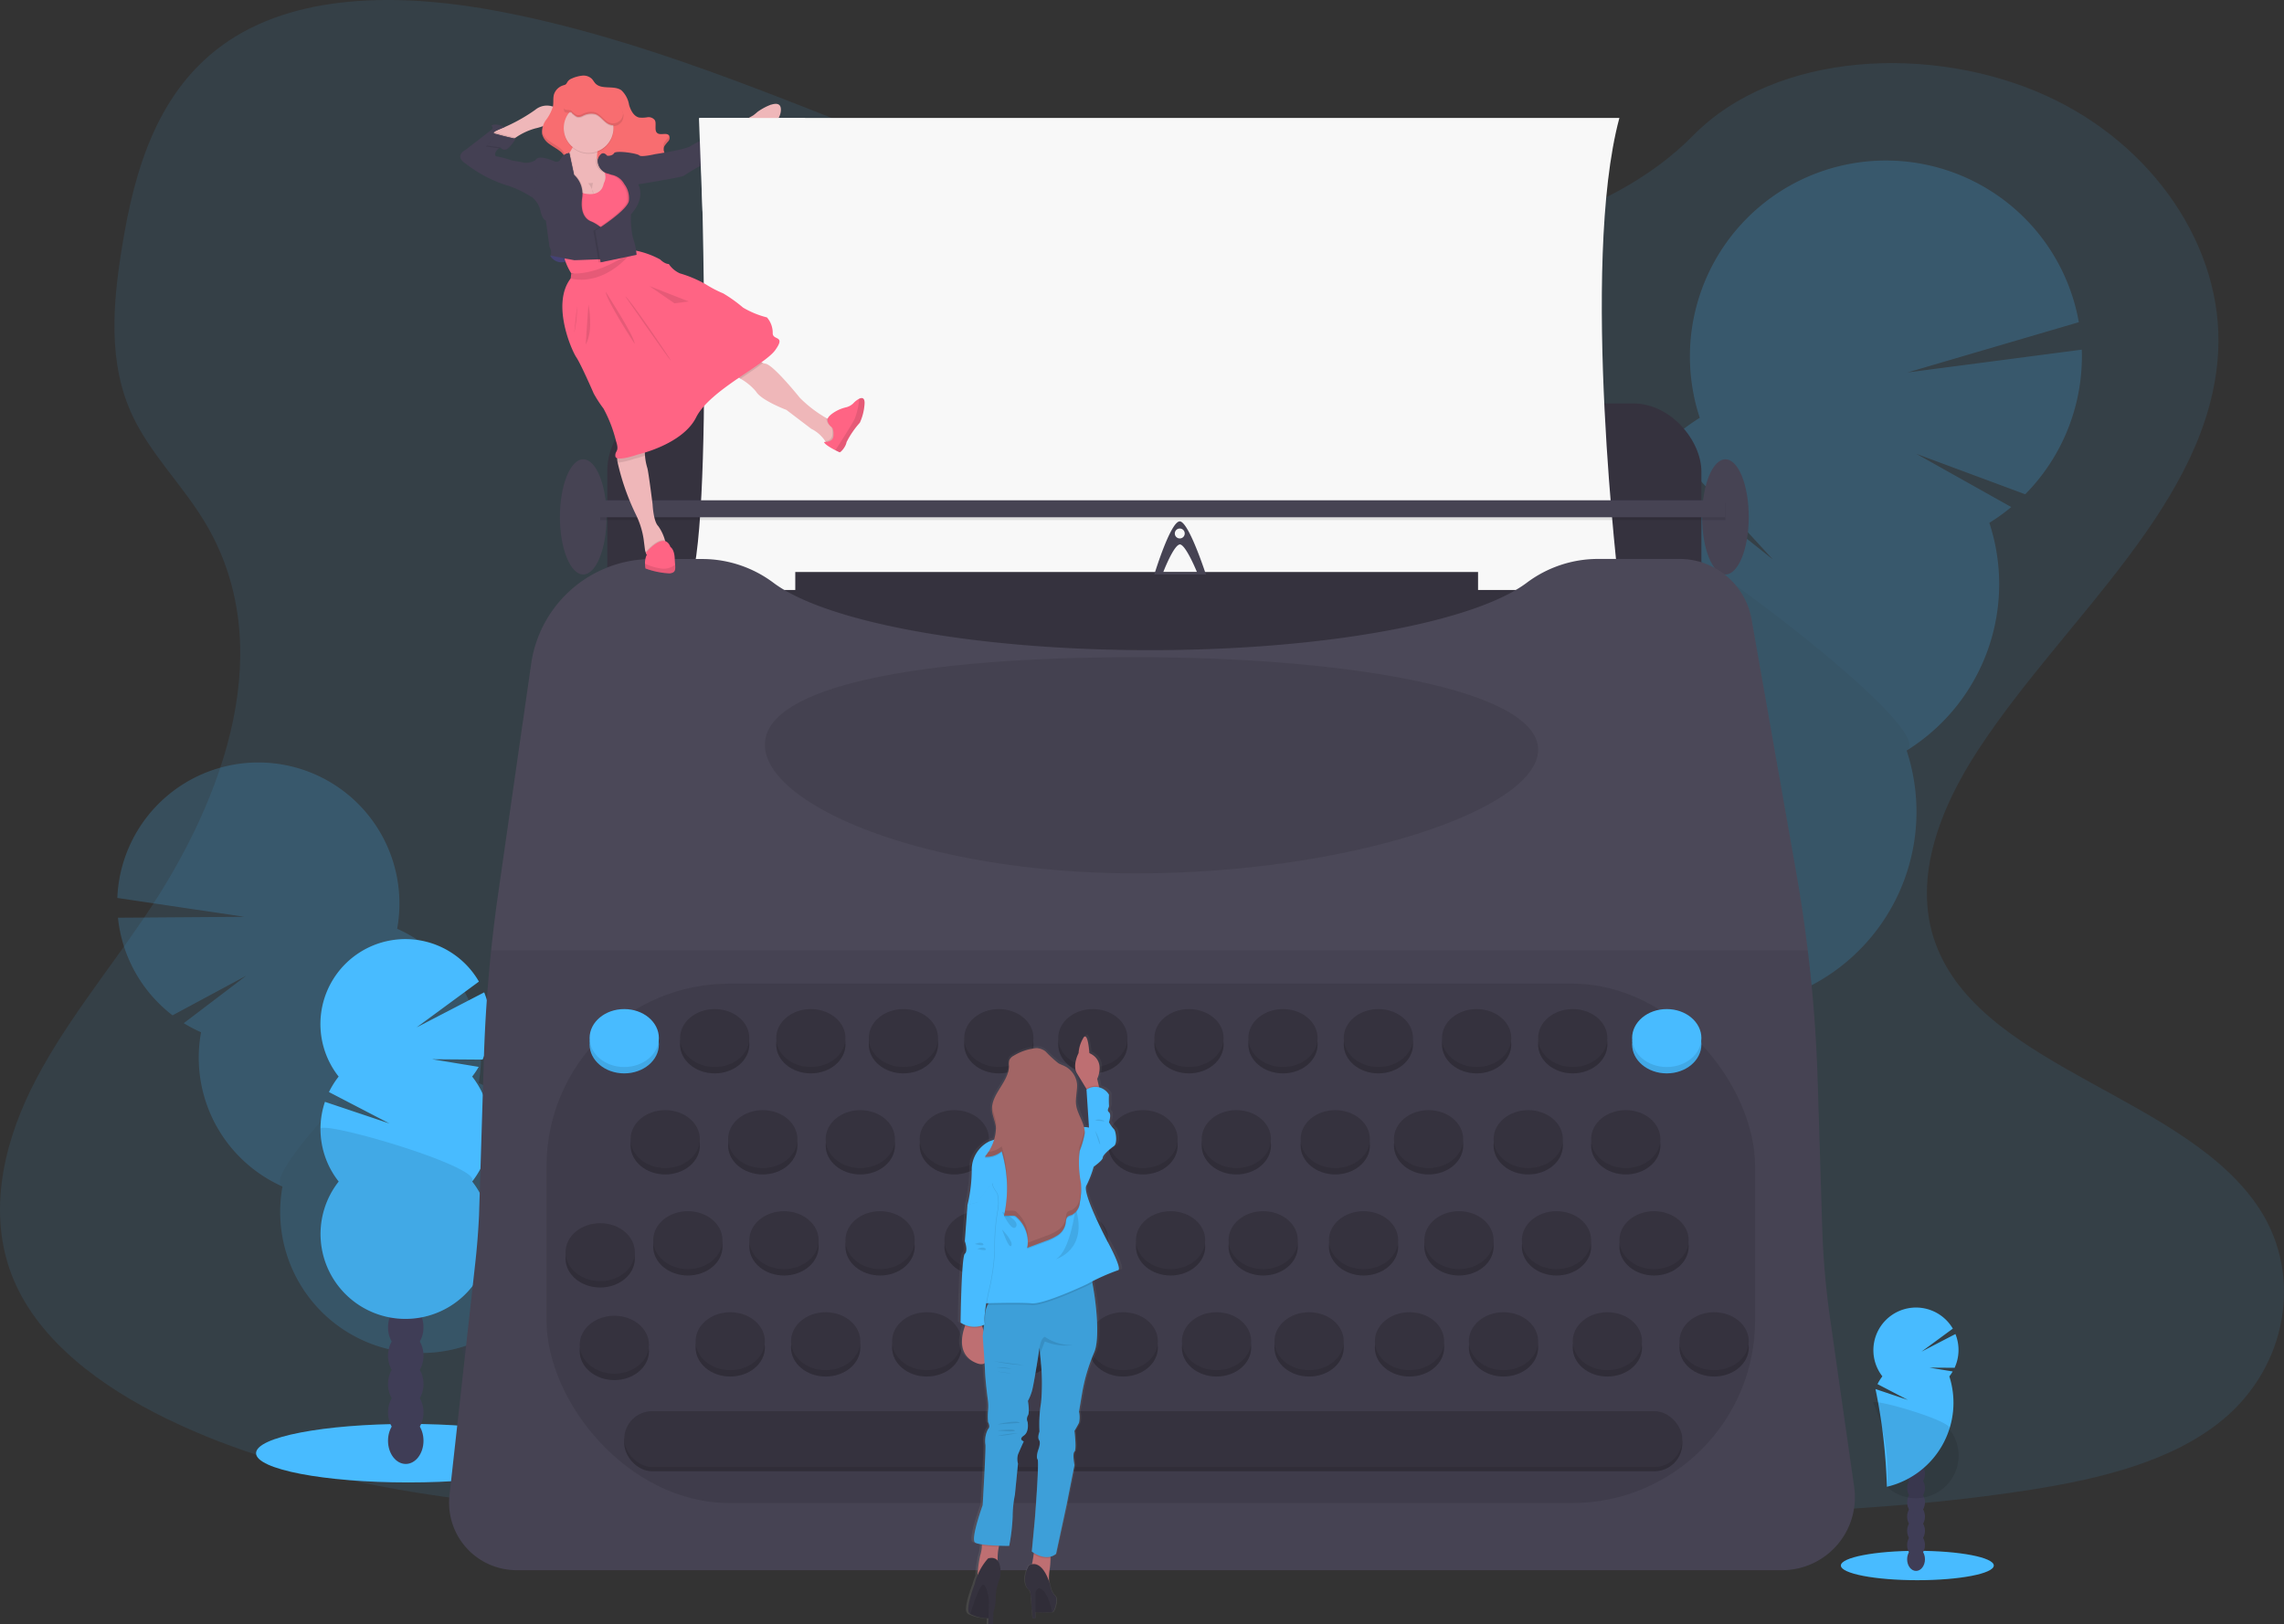 <svg xmlns="http://www.w3.org/2000/svg" xmlns:xlink="http://www.w3.org/1999/xlink" width="249.263" height="177.274" viewBox="0 0 249.263 177.274">
  <rect x="0" y="0" width="249.263" height="177.274" fill="#333333" stroke="none"/>
  <defs>
    <linearGradient id="linear-gradient" x1="0.499" y1="1" x2="0.499" gradientUnits="objectBoundingBox">
      <stop offset="0" stop-color="gray" stop-opacity="0.251"/>
      <stop offset="0.54" stop-color="gray" stop-opacity="0.122"/>
      <stop offset="1" stop-color="gray" stop-opacity="0.102"/>
    </linearGradient>
  </defs>
  <g id="undraw_typewriter_i8xd" transform="translate(0.005 0.002)">
    <path id="Path_2455" data-name="Path 2455" d="M240.05,118.523c-15.98-.556-31.2-5.713-45.732-11.358s-28.928-11.9-44.525-14.888c-10.032-1.923-21.506-2.195-29.587,3.18-7.78,5.185-10.294,14.111-11.644,22.4-1.017,6.237-1.615,12.8,1.17,18.639,1.936,4.054,5.368,7.462,7.743,11.345,8.264,13.511,2.422,30.172-6.531,43.364-4.2,6.19-9.074,12.1-12.316,18.681s-4.741,14.135-1.9,20.856c2.81,6.666,9.508,11.664,16.765,15.182,14.738,7.145,32.1,9.192,49.038,10.35,37.488,2.565,75.173,1.454,112.76.343,13.911-.412,27.881-.83,41.564-2.98,7.6-1.2,15.444-3.091,20.962-7.654,7-5.81,8.738-15.649,4.044-22.933-7.871-12.219-29.629-15.254-35.137-28.37-3.027-7.217.081-15.259,4.484-21.952,9.442-14.36,25.266-26.96,26.1-43.374.573-11.276-7.034-22.567-18.8-27.9-12.328-5.592-29.426-4.889-38.517,4.368C270.619,115.346,254.16,119.012,240.05,118.523Z" transform="translate(-95.23 -91.02)" fill="#48bbff" opacity="0.1"/>
    <g id="Group_1745" data-name="Group 1745" transform="translate(12.799 83.194)" opacity="0.2">
      <path id="Path_2456" data-name="Path 2456" d="M324.986,710.642a5.975,5.975,0,0,1,.37.881q-2.963,1.118-5.926,2.346c-.042-.071-.084-.148-.123-.225a5.046,5.046,0,0,1-.615-2.58,3.01,3.01,0,0,1,1.481-2.637,3.05,3.05,0,0,1,3.012.247A5.1,5.1,0,0,1,324.986,710.642Z" transform="translate(-276.318 -638.961)" fill="#3f3d56"/>
      <ellipse id="Ellipse_380" data-name="Ellipse 380" cx="3.215" cy="4.21" rx="3.215" ry="4.21" transform="translate(38.615 66.41) rotate(-27.84)" fill="#3f3d56"/>
      <ellipse id="Ellipse_381" data-name="Ellipse 381" cx="3.215" cy="4.21" rx="3.215" ry="4.21" transform="translate(36.214 61.861) rotate(-27.84)" fill="#3f3d56"/>
      <ellipse id="Ellipse_382" data-name="Ellipse 382" cx="3.215" cy="4.21" rx="3.215" ry="4.21" transform="translate(33.811 57.312) rotate(-27.84)" fill="#3f3d56"/>
      <ellipse id="Ellipse_383" data-name="Ellipse 383" cx="3.215" cy="4.21" rx="3.215" ry="4.21" transform="translate(31.407 52.763) rotate(-27.84)" fill="#3f3d56"/>
      <path id="Path_2457" data-name="Path 2457" d="M156.213,457.457a15.773,15.773,0,0,1-1.881-.988l6.822-5.185-8.047,4.328a15.422,15.422,0,0,1-5.958-10.654l13.807-.1L147.08,442.8a15.4,15.4,0,1,1,30.54,3.363,15.324,15.324,0,0,1,2.864,1.664L173.45,457.98l8.506-8.931A15.422,15.422,0,0,1,186.513,463a15.4,15.4,0,1,1-21.407,11.3,15.4,15.4,0,0,1-8.889-16.836Z" transform="translate(-147.08 -427.975)" fill="#48bbff"/>
      <path id="Path_2458" data-name="Path 2458" d="M239.084,529.222a15.338,15.338,0,0,1,1.533,9.958,15.4,15.4,0,1,1-21.407,11.3C216.161,549.13,238.276,527.694,239.084,529.222Z" transform="translate(-201.184 -504.165)" opacity="0.1"/>
    </g>
    <g id="Group_1746" data-name="Group 1746" transform="translate(166.372 17.521)" opacity="0.2">
      <path id="Path_2459" data-name="Path 2459" d="M785.731,575.022a7.86,7.86,0,0,0-.341,1.284q4.3.965,8.6,2.1c.044-.106.089-.22.131-.333a7.046,7.046,0,0,0,.343-3.671,3.882,3.882,0,0,0-6.639-2.417A7.059,7.059,0,0,0,785.731,575.022Z" transform="translate(-781.36 -469.894)" fill="#3f3d56"/>
      <ellipse id="Ellipse_384" data-name="Ellipse 384" cx="5.844" cy="4.464" rx="5.844" ry="4.464" transform="matrix(0.341, -0.94, 0.94, 0.341, 4.812, 103.903)" fill="#3f3d56"/>
      <ellipse id="Ellipse_385" data-name="Ellipse 385" cx="5.842" cy="4.462" rx="5.842" ry="4.462" transform="translate(6.991 96.998) rotate(-70.115)" fill="#3f3d56"/>
      <ellipse id="Ellipse_386" data-name="Ellipse 386" cx="5.844" cy="4.464" rx="5.844" ry="4.464" transform="matrix(0.341, -0.94, 0.94, 0.341, 9.689, 90.474)" fill="#3f3d56"/>
      <ellipse id="Ellipse_387" data-name="Ellipse 387" cx="5.844" cy="4.464" rx="5.844" ry="4.464" transform="matrix(0.341, -0.94, 0.94, 0.341, 12.127, 83.761)" fill="#3f3d56"/>
      <path id="Path_2460" data-name="Path 2460" d="M819.818,201.543a21.294,21.294,0,0,0,2.4-1.728L811.848,194l11.893,4.42a21.419,21.419,0,0,0,6.173-15.787L810.9,185.121l18.693-5.486a21.387,21.387,0,1,0-41.369,10.437A21.486,21.486,0,0,0,784.6,192.9l11.6,12.634-13.4-10.669a21.4,21.4,0,0,0-3.6,20.054,21.385,21.385,0,1,0,31.6,11.476,21.392,21.392,0,0,0,9.027-24.856Z" transform="translate(-769.098 -161.988)" fill="#48bbff"/>
      <path id="Path_2461" data-name="Path 2461" d="M779.377,319.277a21.3,21.3,0,0,0-.212,13.992,21.385,21.385,0,1,0,31.6,11.476C814.7,342.311,780.2,317.022,779.377,319.277Z" transform="translate(-769.068 -280.334)" opacity="0.1"/>
    </g>
    <ellipse id="Ellipse_388" data-name="Ellipse 388" cx="16.617" cy="3.195" rx="16.617" ry="3.195" transform="translate(27.939 155.433)" fill="#48bbff"/>
    <ellipse id="Ellipse_389" data-name="Ellipse 389" cx="1.936" cy="2.533" rx="1.936" ry="2.533" transform="translate(42.341 154.737)" fill="#3f3d56"/>
    <ellipse id="Ellipse_390" data-name="Ellipse 390" cx="1.936" cy="2.533" rx="1.936" ry="2.533" transform="translate(42.341 151.64)" fill="#3f3d56"/>
    <ellipse id="Ellipse_391" data-name="Ellipse 391" cx="1.936" cy="2.533" rx="1.936" ry="2.533" transform="translate(42.341 148.544)" fill="#3f3d56"/>
    <ellipse id="Ellipse_392" data-name="Ellipse 392" cx="1.936" cy="2.533" rx="1.936" ry="2.533" transform="translate(42.341 145.45)" fill="#3f3d56"/>
    <ellipse id="Ellipse_393" data-name="Ellipse 393" cx="1.936" cy="2.533" rx="1.936" ry="2.533" transform="translate(42.341 142.354)" fill="#3f3d56"/>
    <ellipse id="Ellipse_394" data-name="Ellipse 394" cx="1.936" cy="2.533" rx="1.936" ry="2.533" transform="translate(42.341 139.258)" fill="#3f3d56"/>
    <ellipse id="Ellipse_395" data-name="Ellipse 395" cx="1.936" cy="2.533" rx="1.936" ry="2.533" transform="translate(42.341 136.164)" fill="#3f3d56"/>
    <path id="Path_2462" data-name="Path 2462" d="M253.407,521.235a9.1,9.1,0,0,0,.719-1.062l-5.081-.835,5.5.042a9.276,9.276,0,0,0,.178-7.343l-7.375,3.825,6.8-5a9.269,9.269,0,1,0-15.308,10.37,9.246,9.246,0,0,0-1.059,1.689l6.6,3.43-7.037-2.363a9.272,9.272,0,0,0,1.5,8.7,9.266,9.266,0,1,0,14.567,0,9.269,9.269,0,0,0,0-11.459Z" transform="translate(-201.886 -403.714)" fill="#48bbff"/>
    <path id="Path_2463" data-name="Path 2463" d="M236.847,589.761a9.22,9.22,0,0,0,1.975,5.731,9.266,9.266,0,1,0,14.567,0C254.641,593.916,236.847,588.731,236.847,589.761Z" transform="translate(-201.878 -466.52)" opacity="0.1"/>
    <rect id="Rectangle_1492" data-name="Rectangle 1492" width="119.406" height="25.765" rx="7.42" transform="translate(66.269 44.039)" fill="#35323e"/>
    <path id="Path_2464" data-name="Path 2464" d="M400.571,143.17s1.7,46.129-1.311,51.529H500.921s-4.318-35.483,0-51.529Z" transform="translate(-324.196 -130.296)" fill="#fff"/>
    <path id="Path_2465" data-name="Path 2465" d="M400.571,143.17s1.7,46.129-1.311,51.529H500.921s-4.318-35.483,0-51.529Z" transform="translate(-324.196 -130.296)" opacity="0.03"/>
    <rect id="Rectangle_1493" data-name="Rectangle 1493" width="74.514" height="9.257" transform="translate(86.787 62.438)" fill="#35323e"/>
    <path id="Path_2466" data-name="Path 2466" d="M439.19,448.509H301.08a7.363,7.363,0,0,1-7.318-8.178l2.825-25.454q.279-2.538.4-5.089l.531-17.259q.183-5.849.79-11.669.316-3.017.741-6.022l3.632-25.3a13.333,13.333,0,0,1,13.185-11.407h5.516a12.963,12.963,0,0,1,7.755,2.61c5.713,4.264,21.945,7.341,41.08,7.341s35.369-3.076,41.1-7.35a12.962,12.962,0,0,1,7.755-2.61H428a7.987,7.987,0,0,1,7.866,6.6l4.876,27.654q.741,4.217,1.257,8.469.859,7.069,1.079,14.2l.494,16.037a90.226,90.226,0,0,0,.867,9.992l2.62,18.348a7.953,7.953,0,0,1-7.874,9.089Z" transform="translate(-244.712 -277.111)" fill="#464353"/>
    <rect id="Rectangle_1494" data-name="Rectangle 1494" width="131.902" height="56.697" rx="19.96" transform="translate(59.637 107.373)" opacity="0.1"/>
    <ellipse id="Ellipse_396" data-name="Ellipse 396" cx="3.78" cy="3.163" rx="3.78" ry="3.163" transform="translate(64.341 110.842)" fill="#48bbff"/>
    <ellipse id="Ellipse_397" data-name="Ellipse 397" cx="3.78" cy="3.163" rx="3.78" ry="3.163" transform="translate(64.341 110.842)" opacity="0.1"/>
    <ellipse id="Ellipse_398" data-name="Ellipse 398" cx="3.78" cy="3.163" rx="3.78" ry="3.163" transform="translate(64.341 110.148)" fill="#48bbff"/>
    <ellipse id="Ellipse_399" data-name="Ellipse 399" cx="3.78" cy="3.163" rx="3.78" ry="3.163" transform="translate(68.815 121.873)" fill="#35323e"/>
    <ellipse id="Ellipse_400" data-name="Ellipse 400" cx="3.78" cy="3.163" rx="3.78" ry="3.163" transform="translate(68.815 121.873)" opacity="0.1"/>
    <ellipse id="Ellipse_401" data-name="Ellipse 401" cx="3.78" cy="3.163" rx="3.78" ry="3.163" transform="translate(68.815 121.18)" fill="#35323e"/>
    <ellipse id="Ellipse_402" data-name="Ellipse 402" cx="3.78" cy="3.163" rx="3.78" ry="3.163" transform="translate(71.284 132.905)" fill="#35323e"/>
    <ellipse id="Ellipse_403" data-name="Ellipse 403" cx="3.78" cy="3.163" rx="3.78" ry="3.163" transform="translate(71.284 132.905)" opacity="0.1"/>
    <ellipse id="Ellipse_404" data-name="Ellipse 404" cx="3.78" cy="3.163" rx="3.78" ry="3.163" transform="translate(71.284 132.211)" fill="#35323e"/>
    <ellipse id="Ellipse_405" data-name="Ellipse 405" cx="3.78" cy="3.163" rx="3.78" ry="3.163" transform="translate(61.718 134.216)" fill="#35323e"/>
    <ellipse id="Ellipse_406" data-name="Ellipse 406" cx="3.78" cy="3.163" rx="3.78" ry="3.163" transform="translate(61.718 134.216)" opacity="0.1"/>
    <ellipse id="Ellipse_407" data-name="Ellipse 407" cx="3.78" cy="3.163" rx="3.78" ry="3.163" transform="translate(61.718 133.522)" fill="#35323e"/>
    <ellipse id="Ellipse_408" data-name="Ellipse 408" cx="3.78" cy="3.163" rx="3.78" ry="3.163" transform="translate(75.911 143.934)" fill="#35323e"/>
    <ellipse id="Ellipse_409" data-name="Ellipse 409" cx="3.78" cy="3.163" rx="3.78" ry="3.163" transform="translate(75.911 143.934)" opacity="0.1"/>
    <ellipse id="Ellipse_410" data-name="Ellipse 410" cx="3.78" cy="3.163" rx="3.78" ry="3.163" transform="translate(75.911 143.241)" fill="#35323e"/>
    <ellipse id="Ellipse_411" data-name="Ellipse 411" cx="3.78" cy="3.163" rx="3.78" ry="3.163" transform="translate(63.262 144.322)" fill="#35323e"/>
    <ellipse id="Ellipse_412" data-name="Ellipse 412" cx="3.78" cy="3.163" rx="3.78" ry="3.163" transform="translate(63.262 144.322)" opacity="0.1"/>
    <ellipse id="Ellipse_413" data-name="Ellipse 413" cx="3.78" cy="3.163" rx="3.78" ry="3.163" transform="translate(63.262 143.626)" fill="#35323e"/>
    <ellipse id="Ellipse_414" data-name="Ellipse 414" cx="3.78" cy="3.163" rx="3.78" ry="3.163" transform="translate(86.325 143.934)" fill="#35323e"/>
    <ellipse id="Ellipse_415" data-name="Ellipse 415" cx="3.78" cy="3.163" rx="3.78" ry="3.163" transform="translate(86.325 143.934)" opacity="0.1"/>
    <ellipse id="Ellipse_416" data-name="Ellipse 416" cx="3.78" cy="3.163" rx="3.78" ry="3.163" transform="translate(86.325 143.241)" fill="#35323e"/>
    <ellipse id="Ellipse_417" data-name="Ellipse 417" cx="3.78" cy="3.163" rx="3.78" ry="3.163" transform="translate(97.354 143.934)" fill="#35323e"/>
    <ellipse id="Ellipse_418" data-name="Ellipse 418" cx="3.78" cy="3.163" rx="3.78" ry="3.163" transform="translate(97.354 143.934)" opacity="0.1"/>
    <ellipse id="Ellipse_419" data-name="Ellipse 419" cx="3.78" cy="3.163" rx="3.78" ry="3.163" transform="translate(97.354 143.241)" fill="#35323e"/>
    <ellipse id="Ellipse_420" data-name="Ellipse 420" cx="3.78" cy="3.163" rx="3.78" ry="3.163" transform="translate(107.537 143.934)" fill="#35323e"/>
    <ellipse id="Ellipse_421" data-name="Ellipse 421" cx="3.78" cy="3.163" rx="3.78" ry="3.163" transform="translate(107.537 143.934)" opacity="0.1"/>
    <ellipse id="Ellipse_422" data-name="Ellipse 422" cx="3.78" cy="3.163" rx="3.78" ry="3.163" transform="translate(107.537 143.241)" fill="#35323e"/>
    <ellipse id="Ellipse_423" data-name="Ellipse 423" cx="3.78" cy="3.163" rx="3.78" ry="3.163" transform="translate(118.798 143.934)" fill="#35323e"/>
    <ellipse id="Ellipse_424" data-name="Ellipse 424" cx="3.78" cy="3.163" rx="3.78" ry="3.163" transform="translate(118.798 143.934)" opacity="0.1"/>
    <ellipse id="Ellipse_425" data-name="Ellipse 425" cx="3.78" cy="3.163" rx="3.78" ry="3.163" transform="translate(118.798 143.241)" fill="#35323e"/>
    <ellipse id="Ellipse_426" data-name="Ellipse 426" cx="3.78" cy="3.163" rx="3.78" ry="3.163" transform="translate(128.981 143.934)" fill="#35323e"/>
    <ellipse id="Ellipse_427" data-name="Ellipse 427" cx="3.78" cy="3.163" rx="3.78" ry="3.163" transform="translate(128.981 143.934)" opacity="0.1"/>
    <ellipse id="Ellipse_428" data-name="Ellipse 428" cx="3.78" cy="3.163" rx="3.78" ry="3.163" transform="translate(128.981 143.241)" fill="#35323e"/>
    <ellipse id="Ellipse_429" data-name="Ellipse 429" cx="3.78" cy="3.163" rx="3.78" ry="3.163" transform="translate(139.084 143.934)" fill="#35323e"/>
    <ellipse id="Ellipse_430" data-name="Ellipse 430" cx="3.78" cy="3.163" rx="3.78" ry="3.163" transform="translate(139.084 143.934)" opacity="0.1"/>
    <ellipse id="Ellipse_431" data-name="Ellipse 431" cx="3.78" cy="3.163" rx="3.78" ry="3.163" transform="translate(139.084 143.241)" fill="#35323e"/>
    <ellipse id="Ellipse_432" data-name="Ellipse 432" cx="3.78" cy="3.163" rx="3.78" ry="3.163" transform="translate(150.039 143.934)" fill="#35323e"/>
    <ellipse id="Ellipse_433" data-name="Ellipse 433" cx="3.78" cy="3.163" rx="3.78" ry="3.163" transform="translate(150.039 143.934)" opacity="0.1"/>
    <ellipse id="Ellipse_434" data-name="Ellipse 434" cx="3.78" cy="3.163" rx="3.78" ry="3.163" transform="translate(150.039 143.241)" fill="#35323e"/>
    <ellipse id="Ellipse_435" data-name="Ellipse 435" cx="3.78" cy="3.163" rx="3.78" ry="3.163" transform="translate(160.298 143.934)" fill="#35323e"/>
    <ellipse id="Ellipse_436" data-name="Ellipse 436" cx="3.78" cy="3.163" rx="3.78" ry="3.163" transform="translate(160.298 143.934)" opacity="0.1"/>
    <ellipse id="Ellipse_437" data-name="Ellipse 437" cx="3.78" cy="3.163" rx="3.78" ry="3.163" transform="translate(160.298 143.241)" fill="#35323e"/>
    <ellipse id="Ellipse_438" data-name="Ellipse 438" cx="3.78" cy="3.163" rx="3.78" ry="3.163" transform="translate(171.636 143.934)" fill="#35323e"/>
    <ellipse id="Ellipse_439" data-name="Ellipse 439" cx="3.78" cy="3.163" rx="3.78" ry="3.163" transform="translate(171.636 143.934)" opacity="0.1"/>
    <ellipse id="Ellipse_440" data-name="Ellipse 440" cx="3.78" cy="3.163" rx="3.78" ry="3.163" transform="translate(171.636 143.241)" fill="#35323e"/>
    <ellipse id="Ellipse_441" data-name="Ellipse 441" cx="3.78" cy="3.163" rx="3.78" ry="3.163" transform="translate(183.285 143.934)" fill="#35323e"/>
    <ellipse id="Ellipse_442" data-name="Ellipse 442" cx="3.78" cy="3.163" rx="3.78" ry="3.163" transform="translate(183.285 143.934)" opacity="0.1"/>
    <ellipse id="Ellipse_443" data-name="Ellipse 443" cx="3.78" cy="3.163" rx="3.78" ry="3.163" transform="translate(183.285 143.241)" fill="#35323e"/>
    <ellipse id="Ellipse_444" data-name="Ellipse 444" cx="3.78" cy="3.163" rx="3.78" ry="3.163" transform="translate(81.775 132.905)" fill="#35323e"/>
    <ellipse id="Ellipse_445" data-name="Ellipse 445" cx="3.78" cy="3.163" rx="3.78" ry="3.163" transform="translate(81.775 132.905)" opacity="0.1"/>
    <ellipse id="Ellipse_446" data-name="Ellipse 446" cx="3.78" cy="3.163" rx="3.78" ry="3.163" transform="translate(81.775 132.211)" fill="#35323e"/>
    <ellipse id="Ellipse_447" data-name="Ellipse 447" cx="3.78" cy="3.163" rx="3.78" ry="3.163" transform="translate(92.263 132.905)" fill="#35323e"/>
    <ellipse id="Ellipse_448" data-name="Ellipse 448" cx="3.78" cy="3.163" rx="3.78" ry="3.163" transform="translate(92.263 132.905)" opacity="0.1"/>
    <ellipse id="Ellipse_449" data-name="Ellipse 449" cx="3.78" cy="3.163" rx="3.78" ry="3.163" transform="translate(92.263 132.211)" fill="#35323e"/>
    <ellipse id="Ellipse_450" data-name="Ellipse 450" cx="3.78" cy="3.163" rx="3.78" ry="3.163" transform="translate(103.063 132.905)" fill="#35323e"/>
    <ellipse id="Ellipse_451" data-name="Ellipse 451" cx="3.78" cy="3.163" rx="3.78" ry="3.163" transform="translate(103.063 132.905)" opacity="0.1"/>
    <ellipse id="Ellipse_452" data-name="Ellipse 452" cx="3.78" cy="3.163" rx="3.78" ry="3.163" transform="translate(103.063 132.211)" fill="#35323e"/>
    <ellipse id="Ellipse_453" data-name="Ellipse 453" cx="3.78" cy="3.163" rx="3.78" ry="3.163" transform="translate(113.398 132.905)" fill="#35323e"/>
    <ellipse id="Ellipse_454" data-name="Ellipse 454" cx="3.78" cy="3.163" rx="3.78" ry="3.163" transform="translate(113.398 132.905)" opacity="0.1"/>
    <ellipse id="Ellipse_455" data-name="Ellipse 455" cx="3.78" cy="3.163" rx="3.78" ry="3.163" transform="translate(113.398 132.211)" fill="#35323e"/>
    <ellipse id="Ellipse_456" data-name="Ellipse 456" cx="3.78" cy="3.163" rx="3.78" ry="3.163" transform="translate(123.966 132.905)" fill="#35323e"/>
    <ellipse id="Ellipse_457" data-name="Ellipse 457" cx="3.78" cy="3.163" rx="3.78" ry="3.163" transform="translate(123.966 132.905)" opacity="0.1"/>
    <ellipse id="Ellipse_458" data-name="Ellipse 458" cx="3.78" cy="3.163" rx="3.78" ry="3.163" transform="translate(123.966 132.211)" fill="#35323e"/>
    <ellipse id="Ellipse_459" data-name="Ellipse 459" cx="3.78" cy="3.163" rx="3.78" ry="3.163" transform="translate(134.072 132.905)" fill="#35323e"/>
    <ellipse id="Ellipse_460" data-name="Ellipse 460" cx="3.78" cy="3.163" rx="3.78" ry="3.163" transform="translate(134.072 132.905)" opacity="0.1"/>
    <ellipse id="Ellipse_461" data-name="Ellipse 461" cx="3.78" cy="3.163" rx="3.78" ry="3.163" transform="translate(134.072 132.211)" fill="#35323e"/>
    <ellipse id="Ellipse_462" data-name="Ellipse 462" cx="3.78" cy="3.163" rx="3.78" ry="3.163" transform="translate(145.025 132.905)" fill="#35323e"/>
    <ellipse id="Ellipse_463" data-name="Ellipse 463" cx="3.78" cy="3.163" rx="3.78" ry="3.163" transform="translate(145.025 132.905)" opacity="0.1"/>
    <ellipse id="Ellipse_464" data-name="Ellipse 464" cx="3.78" cy="3.163" rx="3.78" ry="3.163" transform="translate(145.025 132.211)" fill="#35323e"/>
    <ellipse id="Ellipse_465" data-name="Ellipse 465" cx="3.78" cy="3.163" rx="3.78" ry="3.163" transform="translate(155.439 132.905)" fill="#35323e"/>
    <ellipse id="Ellipse_466" data-name="Ellipse 466" cx="3.78" cy="3.163" rx="3.78" ry="3.163" transform="translate(155.439 132.905)" opacity="0.1"/>
    <ellipse id="Ellipse_467" data-name="Ellipse 467" cx="3.78" cy="3.163" rx="3.78" ry="3.163" transform="translate(155.439 132.211)" fill="#35323e"/>
    <ellipse id="Ellipse_468" data-name="Ellipse 468" cx="3.78" cy="3.163" rx="3.78" ry="3.163" transform="translate(166.083 132.905)" fill="#35323e"/>
    <ellipse id="Ellipse_469" data-name="Ellipse 469" cx="3.78" cy="3.163" rx="3.78" ry="3.163" transform="translate(166.083 132.905)" opacity="0.1"/>
    <ellipse id="Ellipse_470" data-name="Ellipse 470" cx="3.78" cy="3.163" rx="3.78" ry="3.163" transform="translate(166.083 132.211)" fill="#35323e"/>
    <ellipse id="Ellipse_471" data-name="Ellipse 471" cx="3.78" cy="3.163" rx="3.78" ry="3.163" transform="translate(176.727 132.905)" fill="#35323e"/>
    <ellipse id="Ellipse_472" data-name="Ellipse 472" cx="3.78" cy="3.163" rx="3.78" ry="3.163" transform="translate(176.727 132.905)" opacity="0.1"/>
    <ellipse id="Ellipse_473" data-name="Ellipse 473" cx="3.78" cy="3.163" rx="3.78" ry="3.163" transform="translate(176.727 132.211)" fill="#35323e"/>
    <ellipse id="Ellipse_474" data-name="Ellipse 474" cx="3.78" cy="3.163" rx="3.78" ry="3.163" transform="translate(79.459 121.873)" fill="#35323e"/>
    <ellipse id="Ellipse_475" data-name="Ellipse 475" cx="3.78" cy="3.163" rx="3.78" ry="3.163" transform="translate(79.459 121.873)" opacity="0.1"/>
    <ellipse id="Ellipse_476" data-name="Ellipse 476" cx="3.78" cy="3.163" rx="3.78" ry="3.163" transform="translate(79.459 121.18)" fill="#35323e"/>
    <ellipse id="Ellipse_477" data-name="Ellipse 477" cx="3.78" cy="3.163" rx="3.78" ry="3.163" transform="translate(90.105 121.873)" fill="#35323e"/>
    <ellipse id="Ellipse_478" data-name="Ellipse 478" cx="3.78" cy="3.163" rx="3.78" ry="3.163" transform="translate(90.105 121.873)" opacity="0.1"/>
    <ellipse id="Ellipse_479" data-name="Ellipse 479" cx="3.78" cy="3.163" rx="3.78" ry="3.163" transform="translate(90.105 121.18)" fill="#35323e"/>
    <ellipse id="Ellipse_480" data-name="Ellipse 480" cx="3.78" cy="3.163" rx="3.78" ry="3.163" transform="translate(100.364 121.873)" fill="#35323e"/>
    <ellipse id="Ellipse_481" data-name="Ellipse 481" cx="3.78" cy="3.163" rx="3.78" ry="3.163" transform="translate(100.364 121.873)" opacity="0.1"/>
    <ellipse id="Ellipse_482" data-name="Ellipse 482" cx="3.78" cy="3.163" rx="3.78" ry="3.163" transform="translate(100.364 121.18)" fill="#35323e"/>
    <ellipse id="Ellipse_483" data-name="Ellipse 483" cx="3.78" cy="3.163" rx="3.78" ry="3.163" transform="translate(110.623 121.873)" fill="#35323e"/>
    <ellipse id="Ellipse_484" data-name="Ellipse 484" cx="3.78" cy="3.163" rx="3.78" ry="3.163" transform="translate(110.623 121.873)" opacity="0.1"/>
    <ellipse id="Ellipse_485" data-name="Ellipse 485" cx="3.78" cy="3.163" rx="3.78" ry="3.163" transform="translate(110.623 121.18)" fill="#35323e"/>
    <ellipse id="Ellipse_486" data-name="Ellipse 486" cx="3.78" cy="3.163" rx="3.78" ry="3.163" transform="translate(120.959 121.873)" fill="#35323e"/>
    <ellipse id="Ellipse_487" data-name="Ellipse 487" cx="3.78" cy="3.163" rx="3.78" ry="3.163" transform="translate(120.959 121.873)" opacity="0.1"/>
    <ellipse id="Ellipse_488" data-name="Ellipse 488" cx="3.78" cy="3.163" rx="3.78" ry="3.163" transform="translate(120.959 121.18)" fill="#35323e"/>
    <ellipse id="Ellipse_489" data-name="Ellipse 489" cx="3.78" cy="3.163" rx="3.78" ry="3.163" transform="translate(131.141 121.873)" fill="#35323e"/>
    <ellipse id="Ellipse_490" data-name="Ellipse 490" cx="3.78" cy="3.163" rx="3.78" ry="3.163" transform="translate(131.141 121.873)" opacity="0.1"/>
    <ellipse id="Ellipse_491" data-name="Ellipse 491" cx="3.78" cy="3.163" rx="3.78" ry="3.163" transform="translate(131.141 121.18)" fill="#35323e"/>
    <ellipse id="Ellipse_492" data-name="Ellipse 492" cx="3.78" cy="3.163" rx="3.78" ry="3.163" transform="translate(141.938 121.873)" fill="#35323e"/>
    <ellipse id="Ellipse_493" data-name="Ellipse 493" cx="3.78" cy="3.163" rx="3.78" ry="3.163" transform="translate(141.938 121.873)" opacity="0.1"/>
    <ellipse id="Ellipse_494" data-name="Ellipse 494" cx="3.78" cy="3.163" rx="3.78" ry="3.163" transform="translate(141.938 121.18)" fill="#35323e"/>
    <ellipse id="Ellipse_495" data-name="Ellipse 495" cx="3.78" cy="3.163" rx="3.78" ry="3.163" transform="translate(152.121 121.873)" fill="#35323e"/>
    <ellipse id="Ellipse_496" data-name="Ellipse 496" cx="3.78" cy="3.163" rx="3.78" ry="3.163" transform="translate(152.121 121.873)" opacity="0.1"/>
    <ellipse id="Ellipse_497" data-name="Ellipse 497" cx="3.78" cy="3.163" rx="3.78" ry="3.163" transform="translate(152.121 121.18)" fill="#35323e"/>
    <ellipse id="Ellipse_498" data-name="Ellipse 498" cx="3.78" cy="3.163" rx="3.78" ry="3.163" transform="translate(162.997 121.873)" fill="#35323e"/>
    <ellipse id="Ellipse_499" data-name="Ellipse 499" cx="3.78" cy="3.163" rx="3.78" ry="3.163" transform="translate(162.997 121.873)" opacity="0.1"/>
    <ellipse id="Ellipse_500" data-name="Ellipse 500" cx="3.78" cy="3.163" rx="3.78" ry="3.163" transform="translate(162.997 121.18)" fill="#35323e"/>
    <ellipse id="Ellipse_501" data-name="Ellipse 501" cx="3.78" cy="3.163" rx="3.78" ry="3.163" transform="translate(173.641 121.873)" fill="#35323e"/>
    <ellipse id="Ellipse_502" data-name="Ellipse 502" cx="3.78" cy="3.163" rx="3.78" ry="3.163" transform="translate(173.641 121.873)" opacity="0.1"/>
    <ellipse id="Ellipse_503" data-name="Ellipse 503" cx="3.78" cy="3.163" rx="3.78" ry="3.163" transform="translate(173.641 121.18)" fill="#35323e"/>
    <ellipse id="Ellipse_504" data-name="Ellipse 504" cx="3.78" cy="3.163" rx="3.78" ry="3.163" transform="translate(74.214 110.842)" fill="#35323e"/>
    <ellipse id="Ellipse_505" data-name="Ellipse 505" cx="3.78" cy="3.163" rx="3.78" ry="3.163" transform="translate(74.214 110.842)" opacity="0.1"/>
    <ellipse id="Ellipse_506" data-name="Ellipse 506" cx="3.78" cy="3.163" rx="3.78" ry="3.163" transform="translate(74.214 110.148)" fill="#35323e"/>
    <ellipse id="Ellipse_507" data-name="Ellipse 507" cx="3.78" cy="3.163" rx="3.78" ry="3.163" transform="translate(84.705 110.842)" fill="#35323e"/>
    <ellipse id="Ellipse_508" data-name="Ellipse 508" cx="3.78" cy="3.163" rx="3.78" ry="3.163" transform="translate(84.705 110.842)" opacity="0.1"/>
    <ellipse id="Ellipse_509" data-name="Ellipse 509" cx="3.78" cy="3.163" rx="3.78" ry="3.163" transform="translate(84.705 110.148)" fill="#35323e"/>
    <ellipse id="Ellipse_510" data-name="Ellipse 510" cx="3.78" cy="3.163" rx="3.78" ry="3.163" transform="translate(94.809 110.842)" fill="#35323e"/>
    <ellipse id="Ellipse_511" data-name="Ellipse 511" cx="3.78" cy="3.163" rx="3.78" ry="3.163" transform="translate(94.809 110.842)" opacity="0.1"/>
    <ellipse id="Ellipse_512" data-name="Ellipse 512" cx="3.78" cy="3.163" rx="3.78" ry="3.163" transform="translate(94.809 110.148)" fill="#35323e"/>
    <ellipse id="Ellipse_513" data-name="Ellipse 513" cx="3.78" cy="3.163" rx="3.78" ry="3.163" transform="translate(105.223 110.842)" fill="#35323e"/>
    <ellipse id="Ellipse_514" data-name="Ellipse 514" cx="3.78" cy="3.163" rx="3.78" ry="3.163" transform="translate(105.223 110.842)" opacity="0.1"/>
    <ellipse id="Ellipse_515" data-name="Ellipse 515" cx="3.78" cy="3.163" rx="3.78" ry="3.163" transform="translate(105.223 110.148)" fill="#35323e"/>
    <ellipse id="Ellipse_516" data-name="Ellipse 516" cx="3.78" cy="3.163" rx="3.78" ry="3.163" transform="translate(115.482 110.842)" fill="#35323e"/>
    <ellipse id="Ellipse_517" data-name="Ellipse 517" cx="3.78" cy="3.163" rx="3.78" ry="3.163" transform="translate(115.482 110.842)" opacity="0.1"/>
    <ellipse id="Ellipse_518" data-name="Ellipse 518" cx="3.78" cy="3.163" rx="3.78" ry="3.163" transform="translate(115.482 110.148)" fill="#35323e"/>
    <ellipse id="Ellipse_519" data-name="Ellipse 519" cx="3.78" cy="3.163" rx="3.78" ry="3.163" transform="translate(125.973 110.842)" fill="#35323e"/>
    <ellipse id="Ellipse_520" data-name="Ellipse 520" cx="3.78" cy="3.163" rx="3.78" ry="3.163" transform="translate(125.973 110.842)" opacity="0.1"/>
    <ellipse id="Ellipse_521" data-name="Ellipse 521" cx="3.78" cy="3.163" rx="3.78" ry="3.163" transform="translate(125.973 110.148)" fill="#35323e"/>
    <ellipse id="Ellipse_522" data-name="Ellipse 522" cx="3.78" cy="3.163" rx="3.78" ry="3.163" transform="translate(136.232 110.842)" fill="#35323e"/>
    <ellipse id="Ellipse_523" data-name="Ellipse 523" cx="3.78" cy="3.163" rx="3.78" ry="3.163" transform="translate(136.232 110.842)" opacity="0.1"/>
    <ellipse id="Ellipse_524" data-name="Ellipse 524" cx="3.78" cy="3.163" rx="3.78" ry="3.163" transform="translate(136.232 110.148)" fill="#35323e"/>
    <ellipse id="Ellipse_525" data-name="Ellipse 525" cx="3.78" cy="3.163" rx="3.78" ry="3.163" transform="translate(146.644 110.842)" fill="#35323e"/>
    <ellipse id="Ellipse_526" data-name="Ellipse 526" cx="3.78" cy="3.163" rx="3.78" ry="3.163" transform="translate(146.644 110.842)" opacity="0.1"/>
    <ellipse id="Ellipse_527" data-name="Ellipse 527" cx="3.78" cy="3.163" rx="3.78" ry="3.163" transform="translate(146.644 110.148)" fill="#35323e"/>
    <ellipse id="Ellipse_528" data-name="Ellipse 528" cx="3.78" cy="3.163" rx="3.78" ry="3.163" transform="translate(157.367 110.842)" fill="#35323e"/>
    <ellipse id="Ellipse_529" data-name="Ellipse 529" cx="3.78" cy="3.163" rx="3.78" ry="3.163" transform="translate(157.367 110.842)" opacity="0.1"/>
    <ellipse id="Ellipse_530" data-name="Ellipse 530" cx="3.78" cy="3.163" rx="3.78" ry="3.163" transform="translate(157.367 110.148)" fill="#35323e"/>
    <ellipse id="Ellipse_531" data-name="Ellipse 531" cx="3.78" cy="3.163" rx="3.78" ry="3.163" transform="translate(167.856 110.842)" fill="#35323e"/>
    <ellipse id="Ellipse_532" data-name="Ellipse 532" cx="3.78" cy="3.163" rx="3.78" ry="3.163" transform="translate(167.856 110.842)" opacity="0.1"/>
    <ellipse id="Ellipse_533" data-name="Ellipse 533" cx="3.78" cy="3.163" rx="3.78" ry="3.163" transform="translate(167.856 110.148)" fill="#35323e"/>
    <ellipse id="Ellipse_534" data-name="Ellipse 534" cx="3.78" cy="3.163" rx="3.78" ry="3.163" transform="translate(178.115 110.842)" fill="#48bbff"/>
    <ellipse id="Ellipse_535" data-name="Ellipse 535" cx="3.78" cy="3.163" rx="3.78" ry="3.163" transform="translate(178.115 110.842)" opacity="0.1"/>
    <ellipse id="Ellipse_536" data-name="Ellipse 536" cx="3.78" cy="3.163" rx="3.78" ry="3.163" transform="translate(178.115 110.148)" fill="#48bbff"/>
    <rect id="Rectangle_1495" data-name="Rectangle 1495" width="115.473" height="6.094" rx="3.047" transform="translate(68.121 154.505)" fill="#35323e"/>
    <rect id="Rectangle_1496" data-name="Rectangle 1496" width="115.473" height="6.094" rx="3.047" transform="translate(68.121 154.505)" opacity="0.1"/>
    <rect id="Rectangle_1497" data-name="Rectangle 1497" width="115.473" height="6.094" rx="3.047" transform="translate(68.121 154.04)" fill="#35323e"/>
    <path id="Path_2467" data-name="Path 2467" d="M517.705,391.656c0,6.518-20.632,13.5-43.893,13.5s-40.493-7.521-40.493-14.039,17.237-9.565,40.493-9.565S517.705,385.138,517.705,391.656Z" transform="translate(-349.847 -309.818)" opacity="0.1"/>
    <ellipse id="Ellipse_537" data-name="Ellipse 537" cx="2.546" cy="6.286" rx="2.546" ry="6.286" transform="translate(185.752 50.135)" fill="#464353"/>
    <ellipse id="Ellipse_538" data-name="Ellipse 538" cx="2.546" cy="6.286" rx="2.546" ry="6.286" transform="translate(61.101 50.135)" fill="#464353"/>
    <rect id="Rectangle_1498" data-name="Rectangle 1498" width="122.799" height="1.852" transform="translate(65.499 54.917)" opacity="0.1"/>
    <rect id="Rectangle_1499" data-name="Rectangle 1499" width="122.799" height="1.852" transform="translate(65.499 54.609)" fill="#464353"/>
    <path id="Path_2468" data-name="Path 2468" d="M608.294,321.535c-1-.309-2.854,5.785-2.854,5.785h5.629S609.3,321.844,608.294,321.535Zm-.079.77a.541.541,0,1,1-.538.541.541.541,0,0,1,.538-.541Zm.064,1.743c.659.16,1.827,3.039,1.827,3.039h-3.7s1.22-3.2,1.891-3.039Z" transform="translate(-479.469 -264.613)" fill="#464353"/>
    <path id="Path_2469" data-name="Path 2469" d="M456,380.852H312.3q.316-3.017.741-6.022l3.632-25.3a13.333,13.333,0,0,1,13.185-11.407h5.516a12.962,12.962,0,0,1,7.755,2.61c5.713,4.264,21.945,7.34,41.08,7.34s35.374-3.067,41.1-7.34a12.963,12.963,0,0,1,7.755-2.61H442a7.987,7.987,0,0,1,7.866,6.6l4.876,27.653Q455.483,376.608,456,380.852Z" transform="translate(-258.707 -277.111)" fill="#fff" opacity="0.03"/>
    <g id="woman" transform="translate(104.522 112.935)">
      <path id="Path_2470" data-name="Path 2470" d="M535.147,570.791s-2.832-5.185-2.353-6.02a11.259,11.259,0,0,0,.827-2.062s1.047-.716,1.047-1.012.827-.968,1.264-1.262.217-1.684,0-1.852a3.733,3.733,0,0,1-.563-.758s.3-.842,0-1.094.044-.494,0-.758a10.738,10.738,0,0,1,0-1.178,1.906,1.906,0,0,0-1.114-.81l-.032-.133-.188-.785s.9-1.728-.563-2.647a2.872,2.872,0,0,0-.326-.173v-.114a7.361,7.361,0,0,0-.215-1.331c-.077-.247-.175-.407-.306-.37a.2.2,0,0,0-.081.047.893.893,0,0,0-.156.185h0a3.155,3.155,0,0,0-.346.963,5.536,5.536,0,0,0-.1.6h0a3.272,3.272,0,0,0-.168.375,2.133,2.133,0,0,0,0,1.857c.323.494.755,1.195,1.072,1.7v.017l.02.03-.032.022v.077l.027.425.247,3.667a1.476,1.476,0,0,0-.222-.047,1.827,1.827,0,0,0-.326-.022,20.322,20.322,0,0,1-.9-2.486,1.858,1.858,0,0,1-.017-.262c0-.551.146-1.1.133-1.649a2.5,2.5,0,0,0,0-.3h0v-.084a2.469,2.469,0,0,0-1.348-1.877c-.247-.126-.526-.21-.773-.348a13.928,13.928,0,0,1-1.447-1.286,1.593,1.593,0,0,0-1.385-.3,6.329,6.329,0,0,0-.677.141h0a6.081,6.081,0,0,0-1.543.64c-.064.039-.131.079-.193.126a.861.861,0,0,0-.311.363.962.962,0,0,0-.049.393v.289c-.03,1.61-1.765,2.862-1.909,4.444v.286h0v.126c.025.691.383,1.333.449,2.022v.183a3.063,3.063,0,0,1-.178.926,2.662,2.662,0,0,0-.627.247,3.893,3.893,0,0,0-1.827,2.047,2.977,2.977,0,0,0-.133.9,18.769,18.769,0,0,1-.294,3.21,6.308,6.308,0,0,1-.185.79.179.179,0,0,0,0,.077l-.207,2.716-.039.479-.052.681s.015.042.037.111.057.188.084.314a1.709,1.709,0,0,1,.027.706.493.493,0,0,1-.148.247l-.017.02a2.093,2.093,0,0,0-.158.691c-.02.143-.035.3-.052.472-.1,1.072-.165,2.679-.2,4.007s-.049,2.346-.049,2.346a2.656,2.656,0,0,0,.541.267,1.137,1.137,0,0,0-.042.111,5.166,5.166,0,0,0-.328,1.383,2.415,2.415,0,0,0,1.573,2.659,2.193,2.193,0,0,0,.272.091.857.857,0,0,0,.689-.042v.175c.015.247.027.469.032.659.044,1.178.336,3.239.336,3.239a4.253,4.253,0,0,1,.012,1.1,5.851,5.851,0,0,0,0,1.262s.306.494,0,.758a2.7,2.7,0,0,0-.3,1.684.118.118,0,0,0,0,.02c.067.417-.311,6.632-.311,6.632s-.356.951-.637,1.938-.494,1.958-.23,2.143a2.1,2.1,0,0,0,.8.215v.126a3.672,3.672,0,0,1-.175,1.044,12.081,12.081,0,0,0-.309,2.222v.079a7.241,7.241,0,0,0-.326.943s-.963,2.412-.637,3.044a.5.5,0,0,0,.121.148h0a.183.183,0,0,0,.032.03,4.452,4.452,0,0,0,2.049.467l-.015.6v.042h.551v-.015c0-.077.012-.422.03-.886V611.4a3.7,3.7,0,0,0,.247-1.346,5.859,5.859,0,0,1,.212-1.56,4.2,4.2,0,0,1,.279-.76,3.468,3.468,0,0,0-.069-1.548,1.072,1.072,0,0,0-.2-.348.578.578,0,0,0,0-.064v-.138a5.689,5.689,0,0,1,.128-1.291.047.047,0,0,1,0-.02.376.376,0,0,1,.025-.1V604.2h.178c.546.017.948.017.948.017a20.193,20.193,0,0,0,.393-3.21v-.131a12.5,12.5,0,0,1,.264-2.269l.348-3.407a1.824,1.824,0,0,1,0-1.012c.109-.247.331-.741.494-1.074.072-.156.131-.277.156-.328v-.027a.741.741,0,0,1-.156-.079h0c-.143-.1-.269-.281.156-.553.654-.422.437-1.481.437-1.481a.758.758,0,0,1,.035-.716c.227-.336,0-1.6,0-1.6a5.211,5.211,0,0,0,.447-1.052c.163-.494.573-2.963.765-4.155.064-.39.1-.642.1-.642v.128h0l.054.561v.074l.1,1.062a32.632,32.632,0,0,1,.077,3.884.049.049,0,0,1,0,.02,1.207,1.207,0,0,1-.074.331,13.268,13.268,0,0,0-.175,3.067v.094a1.626,1.626,0,0,0-.123.711h0a.47.47,0,0,0,.079.212.534.534,0,0,1,.079.328h0v.146a2.8,2.8,0,0,1-.153.57,1.918,1.918,0,0,0-.146.936h0a.332.332,0,0,0,.059.114.279.279,0,0,1,.032.121h0c.081.679-.128,3.674-.247,5.311-.049.647-.086,1.084-.086,1.084l-.346,3.578.035.022c.039.03.114.077.212.136h0l-.015.109c-.049.346-.116.741-.188,1.052a.68.68,0,0,0-.017.067.968.968,0,0,0-.37.148c-.741,1.3-.41,2.336,0,2.637a1.05,1.05,0,0,1,.247.615l.1,1.3v.151a.382.382,0,0,0,.02.118l.032.393.042.548h.333v-.625h.02c.528.02,1.378.042,1.751.012h.1a.191.191,0,0,0,.059-.017c.2-.094.686-1.481.247-1.8a2.039,2.039,0,0,1-.538-1.2c-.039-.119-.076-.23-.116-.336a.607.607,0,0,1,0-.067,5.549,5.549,0,0,1,.052-1.156,9.156,9.156,0,0,0,.116-1.38c0-.039,0-.076,0-.116v-.012a1.484,1.484,0,0,0,.225-.072h.017a1.593,1.593,0,0,0,.375-.222l1.222-5.471.128-.637.741-3.617s-.259-1.262,0-1.481c.1-.076.123-.4.116-.78a12.676,12.676,0,0,0-.116-1.481s.348-.546.523-.884a2.743,2.743,0,0,0,0-1.22l.348-2.02a19.08,19.08,0,0,1,1.353-4.422c.706-1.481.247-5.5-.2-7.637l-.037-.161.763-.37.106-.049c.358-.168.741-.341,1.076-.494h.022q.363-.158.741-.279a1.076,1.076,0,0,1,.23-.047C536.979,573.986,535.147,570.791,535.147,570.791Zm-13.634,6.849h.18c-.022.039-.042.079-.062.121a.65.65,0,0,0-.035.072,4.068,4.068,0,0,0-.178.417c.02-.151.044-.314.072-.494Zm-.494,2.627v-.015a.054.054,0,0,0-.017-.047l-.03-.1c.062-.02.126-.04.19-.064h0v.035c0,.012-.012.094-.017.141h0v.131c0,.037-.02.141-.027.21l-.059-.188c-.015-.044-.025-.079-.037-.111Z" transform="translate(-518.57 -548.428)" fill="url(#linear-gradient)"/>
      <path id="Path_2471" data-name="Path 2471" d="M573.187,555.254l-1.086.388-.4-.657c-.3-.494-.723-1.193-1.032-1.694-.546-.881.168-2.222.168-2.222a3.652,3.652,0,0,1,.588-1.763c.462-.42.588,1.763.588,1.763,1.844.837.857,2.81.857,2.81l.178.783Z" transform="translate(-557.654 -549.049)" fill="#be6f72"/>
      <path id="Path_2472" data-name="Path 2472" d="M576.961,571.664l-1.086.388-.395-.657v-.057a1.9,1.9,0,0,1,1.351-.267Z" transform="translate(-561.429 -565.458)" opacity="0.1"/>
      <path id="Path_2473" data-name="Path 2473" d="M574.36,576.465l.546-.462-.274-4.153a1.728,1.728,0,0,1,2.454.556,10.724,10.724,0,0,0,0,1.175c.042.247-.294.494,0,.741s0,1.091,0,1.091a3.784,3.784,0,0,0,.541.755c.21.168.42,1.553,0,1.847s-1.217.965-1.217,1.259-1,1-1,1l-.886-1.17Z" transform="translate(-560.585 -565.846)" fill="#48bbff"/>
      <path id="Path_2474" data-name="Path 2474" d="M521.945,677.25c-2.035-.862-1.583-2.963-1.2-4.03a6.043,6.043,0,0,1,.269-.627l1.141-.694s.232.6.481,1.393C523.214,675.135,523.878,678.07,521.945,677.25Z" transform="translate(-519.96 -641.414)" fill="#be6f72"/>
      <path id="Path_2475" data-name="Path 2475" d="M529.819,769.777a3.419,3.419,0,0,0-.3.849,6.042,6.042,0,0,0-.126,1.444,5.508,5.508,0,0,0,.037.556l-2.267,1.558s.012-.183.035-.452a12.468,12.468,0,0,1,.3-2.207,3.7,3.7,0,0,0,.17-1.042c.035-.432.049-.832.049-.832S530.432,768.629,529.819,769.777Z" transform="translate(-525.039 -714.715)" fill="#be6f72"/>
      <path id="Path_2476" data-name="Path 2476" d="M552.822,775.322s0,.432-.015.938a9.643,9.643,0,0,1-.109,1.375,5.5,5.5,0,0,0-.052,1.151c.015.494.052.955.052.955s-2.314-2.185-2.079-2.358a1.093,1.093,0,0,0,.185-.494c.069-.306.133-.706.18-1.049.057-.407.091-.741.091-.741Z" transform="translate(-542.693 -719.133)" fill="#be6f72"/>
      <path id="Path_2477" data-name="Path 2477" d="M531.348,769.777a3.418,3.418,0,0,0-.3.849,18.281,18.281,0,0,1-1.854-.143c.035-.432.049-.832.049-.832S531.96,768.629,531.348,769.777Z" transform="translate(-526.568 -714.715)" opacity="0.1"/>
      <path id="Path_2478" data-name="Path 2478" d="M553.987,775.36s0,.432-.015.938a2.516,2.516,0,0,1-1.822-.407c.057-.407.091-.741.091-.741Z" transform="translate(-543.859 -719.171)" opacity="0.1"/>
      <path id="Path_2479" data-name="Path 2479" d="M538.834,661.7a19.545,19.545,0,0,0-1.3,4.407l-.336,2.012a2.85,2.85,0,0,1,0,1.217c-.168.336-.494.881-.494.881s.247,2.057,0,2.267,0,1.467,0,1.467l-.84,4.239-1.173,5.447c-1.133.923-2.639-.247-2.639-.247l.333-3.568s.494-6.252.294-6.5.084-1.047.084-1.047.294-.756.084-1.049.042-.923.042-.923a14.781,14.781,0,0,1,.168-3.148,23.387,23.387,0,0,0,0-4.222l-.106-1.131-.057-.627v-.062l-.1.642c-.185,1.183-.58,3.637-.741,4.143a5.223,5.223,0,0,1-.432,1.047s.22,1.259,0,1.595a.78.78,0,0,0-.032.714s.21,1.049-.42,1.481,0,.63,0,.63-.462,1.007-.63,1.427a1.849,1.849,0,0,0,0,1l-.336,3.4a12.348,12.348,0,0,0-.247,2.392,21.089,21.089,0,0,1-.378,3.188s-3.229,0-3.728-.378.835-4.069.835-4.069.378-6.462.294-6.629a2.764,2.764,0,0,1,.294-1.679c.294-.252,0-.756,0-.756a6.168,6.168,0,0,1,0-1.259,4.556,4.556,0,0,0-.015-1.091s-.279-2.054-.321-3.23-.247-3.82-.247-3.82.217-1.632.247-2.412a2.8,2.8,0,0,1,.3-.988,9.042,9.042,0,0,1,.622-1.1s9.945-2.936,10.37-2.642a3.786,3.786,0,0,1,.43,1.368C539.079,656.236,539.513,660.223,538.834,661.7Z" transform="translate(-523.968 -626.959)" fill="#48bbff"/>
      <path id="Path_2480" data-name="Path 2480" d="M538.834,661.7a19.545,19.545,0,0,0-1.3,4.407l-.336,2.012a2.85,2.85,0,0,1,0,1.217c-.168.336-.494.881-.494.881s.247,2.057,0,2.267,0,1.467,0,1.467l-.84,4.239-1.173,5.447c-1.133.923-2.639-.247-2.639-.247l.333-3.568s.494-6.252.294-6.5.084-1.047.084-1.047.294-.756.084-1.049.042-.923.042-.923a14.781,14.781,0,0,1,.168-3.148,23.387,23.387,0,0,0,0-4.222l-.106-1.131-.057-.627v-.062l-.1.642c-.185,1.183-.58,3.637-.741,4.143a5.223,5.223,0,0,1-.432,1.047s.22,1.259,0,1.595a.78.78,0,0,0-.032.714s.21,1.049-.42,1.481,0,.63,0,.63-.462,1.007-.63,1.427a1.849,1.849,0,0,0,0,1l-.336,3.4a12.348,12.348,0,0,0-.247,2.392,21.089,21.089,0,0,1-.378,3.188s-3.229,0-3.728-.378.835-4.069.835-4.069.378-6.462.294-6.629a2.764,2.764,0,0,1,.294-1.679c.294-.252,0-.756,0-.756a6.168,6.168,0,0,1,0-1.259,4.556,4.556,0,0,0-.015-1.091s-.279-2.054-.321-3.23-.247-3.82-.247-3.82.217-1.632.247-2.412a2.8,2.8,0,0,1,.3-.988,9.042,9.042,0,0,1,.622-1.1s9.945-2.936,10.37-2.642a3.786,3.786,0,0,1,.43,1.368C539.079,656.236,539.513,660.223,538.834,661.7Z" transform="translate(-523.968 -626.959)" opacity="0.15"/>
      <circle id="Ellipse_539" data-name="Ellipse 539" cx="2.896" cy="2.896" r="2.896" transform="translate(5.844 3.311)" fill="#a1616a"/>
      <path id="Path_2481" data-name="Path 2481" d="M543.177,654.095c-.333.17-.556.289-.556.289s-4.691,2.222-6.039,2.1c-1.035-.1-3.674-.044-4.822-.015a9.038,9.038,0,0,1,.622-1.1s9.945-2.936,10.37-2.642A4.331,4.331,0,0,1,543.177,654.095Z" transform="translate(-528.503 -626.959)" opacity="0.1"/>
      <path id="Path_2482" data-name="Path 2482" d="M528.512,590.048a15.081,15.081,0,0,0-3.313.839,3.458,3.458,0,0,0-1.889,2.936,16.709,16.709,0,0,1-.462,3.988c-.168.494,2.644,4.573,2.644,4.573l-1.007,6.173s4.032-.126,5.373,0,6.039-2.1,6.039-2.1a22.014,22.014,0,0,1,3.355-1.509c.588-.042-1.175-3.232-1.175-3.232s-2.716-5.16-2.264-6a11.471,11.471,0,0,0,.8-2.057l-.494-4.279a1.647,1.647,0,0,0-1.385.21c-.63.462-2.77.21-2.77.21Z" transform="translate(-521.786 -579.219)" fill="#48bbff"/>
      <path id="Path_2483" data-name="Path 2483" d="M521.872,616.219l-1.049.294-.291,3.951s.375,1.049,0,1.385-.462,7.511-.462,7.511a2.738,2.738,0,0,0,2.642.21s-.21-.8.42-3.7a22.85,22.85,0,0,0,.625-4.348,23.2,23.2,0,0,1,.294-4.2,4.636,4.636,0,0,0,0-2.057s-.588-.8-.546-1.091S521.872,616.219,521.872,616.219Z" transform="translate(-519.7 -597.92)" opacity="0.1"/>
      <path id="Path_2484" data-name="Path 2484" d="M523.641,673.293a2.674,2.674,0,0,1-1.891-.072,6.043,6.043,0,0,1,.269-.627l1.141-.694S523.392,672.5,523.641,673.293Z" transform="translate(-520.965 -641.414)" opacity="0.1"/>
      <path id="Path_2485" data-name="Path 2485" d="M521.615,616.219l-1.049.294-.294,3.951s.378,1.049,0,1.385-.462,7.511-.462,7.511a2.743,2.743,0,0,0,2.644.21s-.21-.8.42-3.7a23.019,23.019,0,0,0,.627-4.348,23.2,23.2,0,0,1,.294-4.2,4.638,4.638,0,0,0,0-2.057s-.585-.8-.543-1.091S521.615,616.219,521.615,616.219Z" transform="translate(-519.504 -597.92)" fill="#48bbff"/>
      <path id="Path_2486" data-name="Path 2486" d="M564.091,625.09s-.546,4.691-2.141,5.58C561.962,630.67,565.518,629.663,564.091,625.09Z" transform="translate(-551.239 -606.162)" opacity="0.1"/>
      <path id="Path_2487" data-name="Path 2487" d="M538.16,626.79s1.975.965,1.511,1.634S538.16,626.79,538.16,626.79Z" transform="translate(-533.323 -607.442)" opacity="0.1"/>
      <path id="Path_2488" data-name="Path 2488" d="M538.16,634.6s1.259,1.3,1.007,1.763S538.16,634.6,538.16,634.6Z" transform="translate(-533.323 -613.324)" opacity="0.1"/>
      <path id="Path_2489" data-name="Path 2489" d="M579.29,590.93a4.415,4.415,0,0,1,.538,1.385C579.873,592.861,579.29,590.93,579.29,590.93Z" transform="translate(-564.298 -580.436)" opacity="0.1"/>
      <path id="Path_2490" data-name="Path 2490" d="M579.29,586.056s.247-.21.879,0S579.29,586.056,579.29,586.056Z" transform="translate(-564.298 -576.695)" opacity="0.1"/>
      <path id="Path_2491" data-name="Path 2491" d="M558.324,682.921a5.821,5.821,0,0,1-3.067-.393l-.531,1.353-.057-.627c.086-.526.247-1.089.588-1.234A5.079,5.079,0,0,0,558.324,682.921Z" transform="translate(-545.757 -649.035)" opacity="0.1"/>
      <path id="Path_2492" data-name="Path 2492" d="M534.62,692.81a18.477,18.477,0,0,0,3.3.439Z" transform="translate(-530.657 -657.161)" opacity="0.1"/>
      <path id="Path_2493" data-name="Path 2493" d="M535.7,695.537a5.357,5.357,0,0,1,1.652.173Z" transform="translate(-531.47 -659.212)" opacity="0.1"/>
      <path id="Path_2494" data-name="Path 2494" d="M536.21,697.39a9.625,9.625,0,0,0,1.526.2Z" transform="translate(-531.855 -660.61)" opacity="0.1"/>
      <path id="Path_2495" data-name="Path 2495" d="M536,719.857c.049-.032,2.2-.533,2.469-.173Z" transform="translate(-531.696 -677.302)" opacity="0.1"/>
      <path id="Path_2496" data-name="Path 2496" d="M536,723.162s1.874-.22,1.921,0S536,723.162,536,723.162Z" transform="translate(-531.696 -679.946)" opacity="0.1"/>
      <path id="Path_2497" data-name="Path 2497" d="M536,724.879a13.24,13.24,0,0,1,2.222-.314A13.24,13.24,0,0,1,536,724.879Z" transform="translate(-531.696 -681.065)" opacity="0.1"/>
      <path id="Path_2498" data-name="Path 2498" d="M529.427,780.439,527.16,782s.012-.183.035-.452a6.212,6.212,0,0,1,1.16-1.894.948.948,0,0,1,1.034.232A5.507,5.507,0,0,0,529.427,780.439Z" transform="translate(-525.039 -722.522)" opacity="0.1"/>
      <path id="Path_2499" data-name="Path 2499" d="M526.675,782.008a5.626,5.626,0,0,0-.472,2.313,3.568,3.568,0,0,1-.494,1.864,1.8,1.8,0,0,1-.158.227,4.5,4.5,0,0,1-2.126-.469.536.536,0,0,1-.146-.175c-.316-.63.612-3.037.612-3.037a6.684,6.684,0,0,1,1.481-2.847C527.146,779.428,526.675,782.008,526.675,782.008Z" transform="translate(-522.068 -722.696)" fill="#35323e"/>
      <path id="Path_2500" data-name="Path 2500" d="M526.4,795.07a1.8,1.8,0,0,1-.158.227,4.5,4.5,0,0,1-2.126-.469c.272-.9,1.136-3.61,1.541-3.148S526.313,794.189,526.4,795.07Z" transform="translate(-522.75 -731.58)" opacity="0.1"/>
      <path id="Path_2501" data-name="Path 2501" d="M532.159,791.855l-.109,4.069h.528a27.906,27.906,0,0,1,.321-4.064C533.136,791.361,532.159,791.855,532.159,791.855Z" transform="translate(-528.722 -731.587)" fill="#35323e"/>
      <path id="Path_2502" data-name="Path 2502" d="M552.7,785.127s-2.314-2.185-2.079-2.358a1.094,1.094,0,0,0,.185-.494c.444-.079,1.2.109,1.842,1.884C552.661,784.665,552.7,785.127,552.7,785.127Z" transform="translate(-542.693 -724.526)" opacity="0.1"/>
      <path id="Path_2503" data-name="Path 2503" d="M551.279,787.8a.323.323,0,0,1-.057.017,16.135,16.135,0,0,1-1.834,0,.4.4,0,0,1-.385-.4v-.533c-.027-.62-.1-1.358-.323-1.526-.393-.3-.706-1.328,0-2.627,0,0,1.353-1.032,2.328,2.071a2.066,2.066,0,0,0,.518,1.2C551.95,786.328,551.466,787.708,551.279,787.8Z" transform="translate(-540.928 -724.761)" fill="#35323e"/>
      <path id="Path_2504" data-name="Path 2504" d="M553.49,795.8a16.108,16.108,0,0,1-1.835,0,.4.4,0,0,1-.385-.4v-.533c.17-.741.415-1.526.741-1.7C551.989,793.164,552.944,793.055,553.49,795.8Z" transform="translate(-543.196 -732.738)" opacity="0.1"/>
      <path id="Path_2505" data-name="Path 2505" d="M455.38,700.9l.252,3.383h.323V700.61Z" transform="translate(-447.469 -640.562)" fill="#35323e"/>
      <path id="Path_2506" data-name="Path 2506" d="M536.26,554.88a5.773,5.773,0,0,0-2.583.83,1.071,1.071,0,0,0-.494.494,1.639,1.639,0,0,0-.039.6c.027,1.728-1.909,3.049-1.847,4.783.025.689.37,1.328.432,2.015a5.039,5.039,0,0,1-1.22,3.146,2.6,2.6,0,0,0,1.839-.61,13.943,13.943,0,0,1,.247,7.032h.928a.715.715,0,0,1,.272.035.643.643,0,0,1,.215.161,3.529,3.529,0,0,1,1.116,3.318l1.975-.741a5.923,5.923,0,0,0,1.365-.649,1.975,1.975,0,0,0,.842-1.215c.052-.3.037-.664.284-.839a1.6,1.6,0,0,1,.39-.143,1.7,1.7,0,0,0,.891-1.383,7.9,7.9,0,0,0,.126-2.1,11.235,11.235,0,0,1-.148-3.523,9.632,9.632,0,0,0,.553-1.914c.047-1.1-.812-2.047-.941-3.141-.089-.76.185-1.531.1-2.294a2.469,2.469,0,0,0-1.3-1.872c-.247-.126-.509-.21-.741-.346a13.383,13.383,0,0,1-1.393-1.284c-.5-.393-1.326-.541-1.7-.03Z" transform="translate(-527.562 -553.287)" opacity="0.1"/>
      <path id="Path_2507" data-name="Path 2507" d="M536.26,554.37a5.773,5.773,0,0,0-2.583.83,1.072,1.072,0,0,0-.494.494,1.64,1.64,0,0,0-.039.6c.027,1.728-1.909,3.049-1.847,4.783.025.689.37,1.331.432,2.015a5.034,5.034,0,0,1-1.22,3.146,2.6,2.6,0,0,0,1.849-.6,13.943,13.943,0,0,1,.247,7.032h.928a.716.716,0,0,1,.272.035.644.644,0,0,1,.215.161,3.529,3.529,0,0,1,1.116,3.318l1.975-.741a5.929,5.929,0,0,0,1.365-.649,1.976,1.976,0,0,0,.842-1.215c.052-.3.037-.664.284-.84a1.6,1.6,0,0,1,.39-.143,1.7,1.7,0,0,0,.891-1.383,7.9,7.9,0,0,0,.126-2.1,11.233,11.233,0,0,1-.148-3.523,9.873,9.873,0,0,0,.553-1.914c.047-1.1-.812-2.047-.941-3.141-.089-.76.185-1.531.1-2.294a2.469,2.469,0,0,0-1.3-1.872c-.247-.126-.509-.21-.741-.346a13.364,13.364,0,0,1-1.393-1.284c-.5-.393-1.326-.541-1.7-.03Z" transform="translate(-527.562 -552.903)" fill="#a26565"/>
      <g id="Group_1747" data-name="Group 1747" transform="translate(2.963 2.971)" opacity="0.1">
        <path id="Path_2508" data-name="Path 2508" d="M541.2,560.46v.116C541.194,560.539,541.2,560.5,541.2,560.46Z" transform="translate(-538.572 -560.46)"/>
        <path id="Path_2509" data-name="Path 2509" d="M570.879,571.912a10.633,10.633,0,0,0,.111-1.6A10.6,10.6,0,0,0,570.879,571.912Z" transform="translate(-560.927 -567.878)"/>
        <path id="Path_2510" data-name="Path 2510" d="M534.158,581.962c-.057-.625-.348-1.212-.417-1.832a2.27,2.27,0,0,0-.015.343c.025.682.363,1.316.43,2A2.471,2.471,0,0,0,534.158,581.962Z" transform="translate(-532.946 -575.273)"/>
        <path id="Path_2511" data-name="Path 2511" d="M572.136,592.283a4.274,4.274,0,0,0-.1,1.252,3.865,3.865,0,0,1,.1-.726,9.874,9.874,0,0,0,.553-1.914,2.144,2.144,0,0,0-.017-.356A14.623,14.623,0,0,1,572.136,592.283Z" transform="translate(-561.789 -583.113)"/>
        <path id="Path_2512" data-name="Path 2512" d="M532.4,597.83a2.624,2.624,0,0,1-1.481.607c-.116.178-.247.356-.353.526a2.6,2.6,0,0,0,1.835-.6,13.931,13.931,0,0,1,.585,3.768A13.869,13.869,0,0,0,532.4,597.83Z" transform="translate(-530.57 -588.603)"/>
        <path id="Path_2513" data-name="Path 2513" d="M555.04,616.557a1.7,1.7,0,0,1-.894,1.383,1.511,1.511,0,0,0-.39.146c-.247.175-.232.538-.284.837a1.974,1.974,0,0,1-.842,1.215,5.925,5.925,0,0,1-1.365.649l-1.884.706a2.579,2.579,0,0,1-.091.561l1.975-.741a5.924,5.924,0,0,0,1.365-.649,1.974,1.974,0,0,0,.842-1.215c.052-.3.037-.664.284-.839a1.6,1.6,0,0,1,.39-.143,1.706,1.706,0,0,0,.894-1.383,8,8,0,0,0,.141-1.783A8.262,8.262,0,0,1,555.04,616.557Z" transform="translate(-544.668 -601.76)"/>
        <path id="Path_2514" data-name="Path 2514" d="M540.455,626.48a.682.682,0,0,0-.215-.16.714.714,0,0,0-.272-.035h-.822c-.032.175-.067.351-.106.523h.928a.715.715,0,0,1,.272.034.645.645,0,0,1,.215.161,3.98,3.98,0,0,1,1.2,2.358A3.724,3.724,0,0,0,540.455,626.48Z" transform="translate(-536.949 -610.031)"/>
      </g>
      <path id="Path_2515" data-name="Path 2515" d="M526.12,640.572s.741-.316.918,0S526.12,640.572,526.12,640.572Z" transform="translate(-524.256 -617.715)" opacity="0.1"/>
      <path id="Path_2516" data-name="Path 2516" d="M527.17,642.732s.741-.316.918,0S527.17,642.732,527.17,642.732Z" transform="translate(-525.047 -619.342)" opacity="0.1"/>
    </g>
    <path id="Path_2517" data-name="Path 2517" d="M311.82,140.6l.067.519,2.254.319s.185-.138.474-.326a7.062,7.062,0,0,1,2.195-1.02c1.178-.232,4.938-1.918,3.723-2.03s-1.084.141-1.084.141a2,2,0,0,0-2.716-.111,18.863,18.863,0,0,1-4.388,2.3Z" transform="translate(-258.346 -126.09)" fill="#efb7b9"/>
    <path id="Path_2518" data-name="Path 2518" d="M338.1,124.716a3.924,3.924,0,0,1,1.079-.277,1.323,1.323,0,0,1,1.03.343c.146.151.247.343.38.494.686.741,2.02.185,2.847.758a2.809,2.809,0,0,1,.847,1.61c.18.593.509,1.247,1.116,1.373a3.311,3.311,0,0,0,.881-.035.864.864,0,0,1,.79.291c.281.425-.106,1.141.3,1.444.363.269,1.025-.109,1.279.269a.56.56,0,0,1-.086.617,4.291,4.291,0,0,0-.415.518.788.788,0,0,0,.775,1.151c.247-.025.531-.173.756-.044a.541.541,0,0,1,.227.422,1.109,1.109,0,0,1-.988,1.173,2.507,2.507,0,0,1-1.235-.41,1.557,1.557,0,0,0-1.257-.2,2.006,2.006,0,0,0-.506.358,5.579,5.579,0,0,1-1.553.921,1.934,1.934,0,0,1-1.551.069c-.536-.274-.812-.943-1.38-1.146s-1.217.175-1.76.494-1.272.593-1.763.2-.365-1.284-.689-1.881a1.83,1.83,0,0,0-.516-.568c-.363-.281-.775-.494-1.138-.765a1.9,1.9,0,0,1-.78-1.091,2.229,2.229,0,0,1,.444-1.551,4.566,4.566,0,0,0,.741-1.467c.069-.4,0-.827.091-1.235a1.516,1.516,0,0,1,.988-1.037c.267-.091.316-.069.449-.3a.97.97,0,0,1,.6-.486Z" transform="translate(-275.631 -116.185)" fill="#f86d70"/>
    <g id="Group_1748" data-name="Group 1748" transform="translate(59.155 13.257)" opacity="0.1">
      <path id="Path_2519" data-name="Path 2519" d="M384.809,144.72a2.062,2.062,0,0,1,.042.723A1.92,1.92,0,0,1,384.809,144.72Z" transform="translate(-372.456 -144.72)"/>
      <path id="Path_2520" data-name="Path 2520" d="M388.575,152.238a.778.778,0,0,0-.079.264.8.8,0,0,1,.027-.669,4.289,4.289,0,0,1,.415-.518.812.812,0,0,0,.121-.235.179.179,0,0,1,.017.022.551.551,0,0,1-.086.617A4.6,4.6,0,0,0,388.575,152.238Z" transform="translate(-375.2 -149.51)"/>
      <path id="Path_2521" data-name="Path 2521" d="M335.572,150.193c.363.277.775.494,1.138.765a1.862,1.862,0,0,1,.516.568c.323.6.16,1.454.689,1.881s1.222.131,1.763-.2a2.179,2.179,0,0,1,1.76-.494c.6.215.844.872,1.38,1.146a1.914,1.914,0,0,0,1.551-.069,5.58,5.58,0,0,0,1.553-.921,2.005,2.005,0,0,1,.506-.358,1.536,1.536,0,0,1,1.257.2,2.435,2.435,0,0,0,1.235.41,1.116,1.116,0,0,0,.988-.988.787.787,0,0,1,.052.212,1.106,1.106,0,0,1-.988,1.173,2.491,2.491,0,0,1-1.235-.41,1.561,1.561,0,0,0-1.259-.2,2.037,2.037,0,0,0-.494.358,5.614,5.614,0,0,1-1.553.921,1.934,1.934,0,0,1-1.551.069c-.538-.274-.812-.943-1.383-1.146a2.272,2.272,0,0,0-1.758.494c-.541.319-1.272.59-1.763.2-.531-.427-.368-1.284-.691-1.881a1.8,1.8,0,0,0-.516-.568c-.36-.281-.773-.494-1.138-.765a1.889,1.889,0,0,1-.778-1.091,1.268,1.268,0,0,1-.025-.289A2,2,0,0,0,335.572,150.193Z" transform="translate(-334.828 -148.101)"/>
    </g>
    <path id="Path_2522" data-name="Path 2522" d="M339.257,203.25l-.817.175a1.4,1.4,0,0,0,2.049.457C341.731,203.013,339.257,203.25,339.257,203.25Z" transform="translate(-278.393 -175.519)" fill="#4c4981"/>
    <path id="Path_2523" data-name="Path 2523" d="M339.257,203.25l-.817.175a1.4,1.4,0,0,0,2.049.457C341.731,203.013,339.257,203.25,339.257,203.25Z" transform="translate(-278.393 -175.519)" opacity="0.1"/>
    <path id="Path_2524" data-name="Path 2524" d="M413.65,247.576s1.133.585,2.19,1.264a6.112,6.112,0,0,1,1.711,1.417c.563.956,3.3,1.988,3.3,1.988l2.716,2.067a3.863,3.863,0,0,1,1.516,1.336c.079.106.121.173.121.173l1.089-.141.573-.741s.146-1.642-.988-1.622a1.617,1.617,0,0,1-.637-.163,13.588,13.588,0,0,1-2.916-2.222s-2.891-3.612-3.755-3.731a1.418,1.418,0,0,1-.272-.069,8.816,8.816,0,0,1-2.138-1.442Z" transform="translate(-335.033 -207.503)" fill="#efb7b9"/>
    <path id="Path_2525" data-name="Path 2525" d="M368.077,282.79a25.836,25.836,0,0,0,2.025,5.738,9.179,9.179,0,0,1,.8,2.57l.153,1.19a1.419,1.419,0,0,0,.17.477,2.733,2.733,0,0,0,.151.247l2.178-.669s-.126-.494-.316-1.077a4.908,4.908,0,0,0-.741-1.563c-.531-.523-.612-2.365-.612-2.365s-.442-3.546-.578-3.99a6.062,6.062,0,0,1-.247-1.309c-.02-.247-.035-.509-.037-.817a16.793,16.793,0,0,0-.343-2.632l-2.541.462-.067,2.837A1.9,1.9,0,0,0,368.077,282.79Z" transform="translate(-300.67 -232.28)" fill="#efb7b9"/>
    <path id="Path_2526" data-name="Path 2526" d="M459.93,278.394c.079.106.121.173.121.173l1.089-.141.573-.741s.146-1.642-.988-1.622a1.618,1.618,0,0,1-.637-.163c-.091.494.459.9.459.9s.227.165.173.938A.734.734,0,0,1,459.93,278.394Z" transform="translate(-369.886 -230.254)" opacity="0.1"/>
    <path id="Path_2527" data-name="Path 2527" d="M459.45,271.785c.072.264.758.654,1.235.9.235.121.417.2.454.222.111.054.686-.588.765-1.1a9.665,9.665,0,0,1,1.454-2.128,5.775,5.775,0,0,0,.511-2.015c.052-.7-.247-.758-.585-.6a2.342,2.342,0,0,0-.654.514,1.728,1.728,0,0,1-.844.437,4.138,4.138,0,0,0-1.22.521c-.333.215-.657.477-.716.709-.126.506.452.936.452.936s.227.168.175.938S459.442,271.76,459.45,271.785Z" transform="translate(-369.525 -223.539)" fill="#ff6484"/>
    <path id="Path_2528" data-name="Path 2528" d="M464.45,272.681c.235.121.417.2.454.222.111.054.686-.588.765-1.1a9.666,9.666,0,0,1,1.454-2.128,5.776,5.776,0,0,0,.511-2.015c.052-.7-.247-.758-.585-.6a7.387,7.387,0,0,1-.494,2.207C466.225,269.935,464.833,272.1,464.45,272.681Z" transform="translate(-373.29 -223.539)" opacity="0.1"/>
    <path id="Path_2529" data-name="Path 2529" d="M380.774,331.254a.313.313,0,0,1-.02.042,2.716,2.716,0,0,0,.151.247l2.178-.669s-.126-.494-.316-1.077c-.862-.247-2.1,1.267-2.1,1.267Z" transform="translate(-310.196 -270.823)" opacity="0.1"/>
    <path id="Path_2530" data-name="Path 2530" d="M380.369,333.168a8.852,8.852,0,0,0,2.635.538c.62-.074.647-.363.6-.956-.015-.188-.035-.407-.044-.662-.042-1.049-.464-1.259-.464-1.259-.691-1.815-2.684.62-2.684.62l.106.2a2.163,2.163,0,0,0-.2.988A2.808,2.808,0,0,0,380.369,333.168Z" transform="translate(-309.93 -271.115)" fill="#ff6484"/>
    <path id="Path_2531" data-name="Path 2531" d="M380.372,340.731a8.853,8.853,0,0,0,2.635.538c.62-.074.647-.363.6-.956a1.919,1.919,0,0,1-1.481.427,5.867,5.867,0,0,1-1.81-.541A2.81,2.81,0,0,0,380.372,340.731Z" transform="translate(-309.933 -278.678)" opacity="0.1"/>
    <path id="Path_2532" data-name="Path 2532" d="M344,154.048l.706,3.109.143.639,1.316.165,1.353.173L349,157.6a4.938,4.938,0,0,0,.072-2.452,1.548,1.548,0,0,0-.681-.9,1.383,1.383,0,0,1-.284-.222,1.186,1.186,0,0,1-.247-.338,1.433,1.433,0,0,1-.128-.494,3.52,3.52,0,0,1,.457-1.753s-3.126-1.067-2.881-.378c.158.447-.281,1.235-.61,1.714-.178.267-.323.449-.323.449Z" transform="translate(-282.58 -136.066)" fill="#efb7b9"/>
    <circle id="Ellipse_540" data-name="Ellipse 540" cx="2.713" cy="2.713" r="2.713" transform="translate(61.533 11.363)" opacity="0.1"/>
    <circle id="Ellipse_541" data-name="Ellipse 541" cx="2.713" cy="2.713" r="2.713" transform="translate(61.519 11.262)" fill="#efb7b9"/>
    <path id="Path_2533" data-name="Path 2533" d="M344.014,173.076a6.578,6.578,0,0,0,.719,1.538l3.788.931,2.716-2.825V172.7c-.084-.264-1.118-3.6-.37-4.43s.494-3.269.494-3.269-1.353-1.558-1.625-1.933-2.03-.672-2.03-.672c.086.119.168.232.247.338a3.417,3.417,0,0,1,.432.919,1.368,1.368,0,0,1-.037.988,1.186,1.186,0,0,0-.091.247c-.3,1.3-1.644,1.116-2.183.988-.138-.035-.222-.064-.222-.064l-1.291.042-.81.027s.368,6.385.281,6.894A.741.741,0,0,0,344.014,173.076Z" transform="translate(-282.392 -144.778)" fill="#ff6484"/>
    <path id="Path_2534" data-name="Path 2534" d="M343.627,176.72l2.351-.309h-.044q-.113-.025-.222-.062l-1.291.042-.81.027S343.617,176.523,343.627,176.72Z" transform="translate(-282.287 -155.283)" fill="#925978"/>
    <path id="Path_2535" data-name="Path 2535" d="M259.12,121.3l1.02.249,1.6-.21.42-.437Z" transform="translate(-195.145 -91.051)" fill="#925978"/>
    <path id="Path_2536" data-name="Path 2536" d="M265.98,123.934l.462.114.19-.2Z" transform="translate(-200.311 -93.273)" fill="#925978"/>
    <path id="Path_2537" data-name="Path 2537" d="M343.886,170.26c.6.062,1.163.091,1.163.091l3.121-.116v-3.262a4.69,4.69,0,0,0-1.257-.83c-.543-.188-1.185-.763-1.064-2.286a2.148,2.148,0,0,1,.027-.272,3.706,3.706,0,0,0,.027-.511,2.741,2.741,0,0,0-.864-2.01l-.047-.04-.509-2.365a.573.573,0,0,0-.1.012c-.178.267-.323.449-.323.449l-.375.822.706,3.109-.81.027s.368,6.385.281,6.894A.741.741,0,0,0,343.886,170.26Z" transform="translate(-282.264 -141.961)" opacity="0.1"/>
    <path id="Path_2538" data-name="Path 2538" d="M335.037,170.378l3.121-.116V167a4.62,4.62,0,0,0-1.249-.837c-.575-.2-1.259-.832-1.037-2.56a2.832,2.832,0,0,0-.837-2.521l-.047-.04-.509-2.365a1.106,1.106,0,0,0-.8.462,2.268,2.268,0,0,1-.188.262.494.494,0,0,1-.627.188c-.328-.146-1.743-.741-2.062-.158a21.02,21.02,0,0,0-.378,4.079,2.674,2.674,0,0,1,.918,1.511c.217.988.58,1.022.58,1.022l.39,2.864s.356.622.091.965" transform="translate(-272.353 -141.976)" fill="#444053"/>
    <path id="Path_2539" data-name="Path 2539" d="M342.84,159.433l.531,1.593,1.017.089-.047-.04-.509-2.365a1.106,1.106,0,0,0-.8.462A2.262,2.262,0,0,1,342.84,159.433Z" transform="translate(-281.707 -141.999)" fill="#444053"/>
    <path id="Path_2540" data-name="Path 2540" d="M311.82,149.12l.067.519,2.254.318s.185-.138.474-.326c-.247-.054-1.358-.3-1.946-.494-.215-.067-.36-.123-.365-.163s.015-.044.049-.074Z" transform="translate(-258.346 -134.611)" opacity="0.1"/>
    <path id="Path_2541" data-name="Path 2541" d="M299.257,150.35a14.531,14.531,0,0,0,4.136,2.252,11.262,11.262,0,0,1,3.1,1.42l.96-3.676-.57-.4a2.036,2.036,0,0,1-1.3.289c-.6-.143-1.264-.227-1.264-.227a9.922,9.922,0,0,0-1.62-.444c-.43-.035-.247-.593.173-.889a1.412,1.412,0,0,1,.18-.1.551.551,0,0,0,.723.163,1.609,1.609,0,0,0,.42-.39h0a5.125,5.125,0,0,0,.474-.719s-1.331-.284-1.995-.494c-.215-.067-.361-.123-.365-.16-.02-.153,1.188-.635,1.188-.635s-1.035-.494-1.454-.138c0,0,.269.2.052.4s-2.869,2.235-2.869,2.235S297.909,149.481,299.257,150.35Z" transform="translate(-248.427 -132.479)" fill="#444053"/>
    <path id="Path_2542" data-name="Path 2542" d="M310,152.062l1.412.2a1.412,1.412,0,0,1,.18-.1.551.551,0,0,0,.723.163,1.609,1.609,0,0,0,.42-.39h0a5.322,5.322,0,0,0,.388-.6s-1.333-.286-2-.494Z" transform="translate(-256.975 -136.072)" opacity="0.1"/>
    <path id="Path_2543" data-name="Path 2543" d="M310.33,151.587l1.506.215a.551.551,0,0,0,.723.163,3.543,3.543,0,0,0,.894-1.111s-1.331-.284-1.995-.494Z" transform="translate(-257.224 -135.711)" fill="#444053"/>
    <path id="Path_2544" data-name="Path 2544" d="M416.156,245.65l-2.506,1.9s1.133.585,2.19,1.264c.923-.625,1.8-1.2,2.454-1.728A8.59,8.59,0,0,1,416.156,245.65Z" transform="translate(-335.033 -207.473)" opacity="0.1"/>
    <path id="Path_2545" data-name="Path 2545" d="M368.074,282.73a8.56,8.56,0,0,0,1.837-.439s.462-.1,1.148-.331c-.02-.247-.035-.509-.037-.817a16.786,16.786,0,0,0-.343-2.632l-2.541.462-.067,2.837a1.9,1.9,0,0,0,0,.921Z" transform="translate(-300.666 -232.22)" opacity="0.1"/>
    <path id="Path_2546" data-name="Path 2546" d="M345.3,213.316c.514.758,1.909,3.968,1.909,3.968a13.4,13.4,0,0,0,1.062,1.637,14.629,14.629,0,0,1,1.363,3.528c.422,1.257-.126,1.02-.064,1.681s2.444-.19,2.444-.19,4.879-1.074,6.368-4.049,7.442-5.679,8.642-7.355-.343-.988-.281-1.891a2.568,2.568,0,0,0-.63-1.669,9.721,9.721,0,0,1-2.61-1.074,15.663,15.663,0,0,0-2.158-1.546,12.631,12.631,0,0,1-1.9-.988,13.073,13.073,0,0,0-2.832-1.2,2.891,2.891,0,0,1-1.215-1.025s-.38.049-.941-.494a9.376,9.376,0,0,0-2.909-1.01c-4.017,2.943-6.79,2.523-6.79,2.523l-.064.558C342.558,207.5,344.79,212.561,345.3,213.316Z" transform="translate(-282.417 -174.329)" fill="#ff6484"/>
    <path id="Path_2547" data-name="Path 2547" d="M347.47,204.731s3.457,1.143,6.854-3.081c-4.017,2.943-6.79,2.523-6.79,2.523Z" transform="translate(-285.193 -174.337)" opacity="0.1"/>
    <path id="Path_2548" data-name="Path 2548" d="M371.65,222.128s4.659,6.723,4.938,6.97S371.894,222.044,371.65,222.128Z" transform="translate(-303.403 -189.758)" opacity="0.1"/>
    <path id="Path_2549" data-name="Path 2549" d="M362.93,220s3.227,5.01,3.16,5.679C366.09,225.694,362.967,220.879,362.93,220Z" transform="translate(-296.836 -188.156)" opacity="0.1"/>
    <path id="Path_2550" data-name="Path 2550" d="M354.4,225.61s.6,2.8-.3,4.388Z" transform="translate(-290.187 -192.381)" opacity="0.1"/>
    <path id="Path_2551" data-name="Path 2551" d="M349.351,226.27a13.045,13.045,0,0,1-.311,2.921Z" transform="translate(-286.376 -192.878)" opacity="0.1"/>
    <path id="Path_2552" data-name="Path 2552" d="M287.07,126.49l4.284,1.679-1.568.2Z" transform="translate(-216.194 -95.261)" opacity="0.1"/>
    <path id="Path_2553" data-name="Path 2553" d="M345.431,136.477c.215.141.393.37.647.4a1,1,0,0,0,.526-.131,1.945,1.945,0,0,1,1.353-.183c.63.21.975.933,1.6,1.148a1.1,1.1,0,0,0,1.432-.783,1.407,1.407,0,0,0-.494-1.321,2.941,2.941,0,0,0-1.331-.6,13.253,13.253,0,0,0-3.854-.089.566.566,0,0,0-.3.079,1.8,1.8,0,0,0-.459,1.126C344.655,136.452,345.4,136.2,345.431,136.477Z" transform="translate(-282.989 -124.007)" opacity="0.1"/>
    <path id="Path_2554" data-name="Path 2554" d="M345.376,136.067c.215.141.393.37.649.4a1.01,1.01,0,0,0,.526-.131,1.94,1.94,0,0,1,1.351-.183c.63.21.975.933,1.6,1.148a1.119,1.119,0,0,0,.938-.1,1.1,1.1,0,0,0,.494-.679,1.4,1.4,0,0,0-.494-1.321,2.939,2.939,0,0,0-1.333-.6,13.239,13.239,0,0,0-3.852-.089.565.565,0,0,0-.3.079,1.782,1.782,0,0,0-.459,1.126C344.594,136.037,345.342,135.79,345.376,136.067Z" transform="translate(-282.949 -123.699)" fill="#f86d70"/>
    <path id="Path_2555" data-name="Path 2555" d="M415.28,139.964l.41,1.657.533-.321,2.889-1.746s2.188-.079,2.358-1.839-2.432-.017-2.57.118a5.779,5.779,0,0,1-.454.368l-2.691,1.5Z" transform="translate(-336.261 -125.599)" fill="#efb7b9"/>
    <path id="Path_2556" data-name="Path 2556" d="M415.28,148.4l.41,1.657.533-.321a4.181,4.181,0,0,0-.469-1.6Z" transform="translate(-336.261 -134.039)" opacity="0.1"/>
    <path id="Path_2557" data-name="Path 2557" d="M357.51,168.441l.588,3.457,3.486-.741c-.084-.264-1.118-3.6-.37-4.43s.494-3.269.494-3.269-1.353-1.558-1.625-1.933-2.03-.672-2.03-.672a1.43,1.43,0,0,1-.128-.494,1.9,1.9,0,0,0-.133.368,1.384,1.384,0,0,0,.931,1.383l.188.081c.106.042.222.081.346.121l.057.017a1.956,1.956,0,0,1,1.365,1,2.56,2.56,0,0,1,.511,1.812C361.063,166.229,357.51,168.441,357.51,168.441Z" transform="translate(-292.755 -143.241)" opacity="0.1"/>
    <path id="Path_2558" data-name="Path 2558" d="M358.33,159.189l.588,3.457,3.923-.82a7.125,7.125,0,0,0-.393-1.837,9.7,9.7,0,0,1-.22-2.595c1.669-1.8.793-3.262.793-3.262s4.9-.793,4.987-.941a16.021,16.021,0,0,1,1.728-1.032,9.41,9.41,0,0,0,2.017-.709,2.426,2.426,0,0,1,.291-.264.8.8,0,0,1,.1-.062l.131,1.133h.049a1.6,1.6,0,0,0,.79-.311c.4-.311-.106-3.7-.494-3.829a.469.469,0,0,0-.227,0,2.469,2.469,0,0,0-.847.457l-.067.054-.025.02a16.7,16.7,0,0,0-2.664,1.272c-.442.4-3.9.911-3.9.911s-1.548.365-1.748.143-2.563-.583-2.76-.247-.741.286-.741.286c-.39-.447-.659-.274-.825-.017a1.753,1.753,0,0,0-.207.494,1.457,1.457,0,0,0,1.118,1.464,3.782,3.782,0,0,0,.4.138,1.956,1.956,0,0,1,1.365,1,2.57,2.57,0,0,1,.511,1.815C361.883,156.967,358.33,159.189,358.33,159.189Z" transform="translate(-293.372 -134.011)" fill="#444053"/>
    <path id="Path_2559" data-name="Path 2559" d="M412.474,148.1a.354.354,0,0,1,.126,0c.393.121.9,3.518.494,3.83a1.578,1.578,0,0,1-.689.3h-.059l-.131-1.133a.8.8,0,0,0-.1.062v-.047a2.963,2.963,0,0,0-.558-2.516Z" transform="translate(-333.459 -134.006)" opacity="0.1"/>
    <path id="Path_2560" data-name="Path 2560" d="M412.438,151.086l.131,1.133a1.588,1.588,0,0,0,.849-.316c.4-.311-.106-3.7-.494-3.83-.311-.1-.857.291-1.074.457A2.943,2.943,0,0,1,412.438,151.086Z" transform="translate(-333.678 -133.977)" fill="#444053"/>
    <path id="Path_2561" data-name="Path 2561" d="M360.566,161.73l.563-.531-1.481-1.43a1.753,1.753,0,0,0-.207.494A1.454,1.454,0,0,0,360.566,161.73Z" transform="translate(-294.208 -142.797)" fill="#444053"/>
    <path id="Path_2562" data-name="Path 2562" d="M345.393,139.344c.215.141.393.37.647.4a1,1,0,0,0,.526-.131,1.945,1.945,0,0,1,1.353-.183c.63.21.988.933,1.6,1.148a1.094,1.094,0,0,0,1.459-1.084,1.156,1.156,0,0,1,0,.494,1.089,1.089,0,0,1-.83.815,1.124,1.124,0,0,1-.6-.032c-.63-.215-.975-.938-1.6-1.148a1.959,1.959,0,0,0-1.353.183,1,1,0,0,1-.526.131c-.247-.032-.435-.262-.649-.4-.035-.277-.78-.025-.874-.356a.373.373,0,0,1,0-.151C344.687,139.292,345.354,139.084,345.393,139.344Z" transform="translate(-282.986 -127.178)" opacity="0.1"/>
    <path id="Path_2563" data-name="Path 2563" d="M355.525,171.91s-.314.879.084,1.173c0,0-.435-1.16-.689-1.136" transform="translate(-290.804 -151.94)" opacity="0.1"/>
    <path id="Path_2564" data-name="Path 2564" d="M432.679,137.3s-2.017,1.743-.56,2.022S432.679,137.3,432.679,137.3Z" transform="translate(-348.544 -125.875)" fill="#efb7b9"/>
    <path id="Path_2565" data-name="Path 2565" d="M308.93,52.16l.388,10.21,11.229-10.21Z" transform="translate(-232.656 -39.283)" fill="#fff"/>
    <path id="Path_2566" data-name="Path 2566" d="M308.93,52.16l.388,10.21,11.229-10.21Z" transform="translate(-232.656 -39.283)" opacity="0.03"/>
    <ellipse id="Ellipse_542" data-name="Ellipse 542" cx="8.345" cy="1.605" rx="8.345" ry="1.605" transform="translate(200.897 169.284)" fill="#48bbff"/>
    <ellipse id="Ellipse_543" data-name="Ellipse 543" cx="0.973" cy="1.272" rx="0.973" ry="1.272" transform="translate(208.129 168.936)" fill="#3f3d56"/>
    <ellipse id="Ellipse_544" data-name="Ellipse 544" cx="0.973" cy="1.272" rx="0.973" ry="1.272" transform="translate(208.129 167.381)" fill="#3f3d56"/>
    <ellipse id="Ellipse_545" data-name="Ellipse 545" cx="0.973" cy="1.272" rx="0.973" ry="1.272" transform="translate(208.129 165.825)" fill="#3f3d56"/>
    <ellipse id="Ellipse_546" data-name="Ellipse 546" cx="0.973" cy="1.272" rx="0.973" ry="1.272" transform="translate(208.129 164.272)" fill="#3f3d56"/>
    <ellipse id="Ellipse_547" data-name="Ellipse 547" cx="0.973" cy="1.272" rx="0.973" ry="1.272" transform="translate(208.129 162.717)" fill="#3f3d56"/>
    <ellipse id="Ellipse_548" data-name="Ellipse 548" cx="0.973" cy="1.272" rx="0.973" ry="1.272" transform="translate(208.129 161.161)" fill="#3f3d56"/>
    <ellipse id="Ellipse_549" data-name="Ellipse 549" cx="0.973" cy="1.272" rx="0.973" ry="1.272" transform="translate(208.129 159.608)" fill="#3f3d56"/>
    <path id="Path_2567" data-name="Path 2567" d="M931.49,676.591a5.2,5.2,0,0,0,.36-.533l-2.551-.42,2.76.02a4.647,4.647,0,0,0,.089-3.686l-3.7,1.921,3.417-2.511a4.654,4.654,0,1,0-7.689,5.21,4.832,4.832,0,0,0-.531.847l3.316,1.728-3.536-1.188a60.909,60.909,0,0,1,1.242,10.668,9.423,9.423,0,0,0,6.817-12.051Z" transform="translate(-718.749 -526.351)" fill="#48bbff"/>
    <path id="Path_2568" data-name="Path 2568" d="M923.177,710.96a18.712,18.712,0,0,1,1.489,9.174,4.654,4.654,0,0,0,6.817-6.3C932.113,713.047,923.177,710.437,923.177,710.96Z" transform="translate(-718.749 -557.843)" opacity="0.1"/>
  </g>
</svg>
